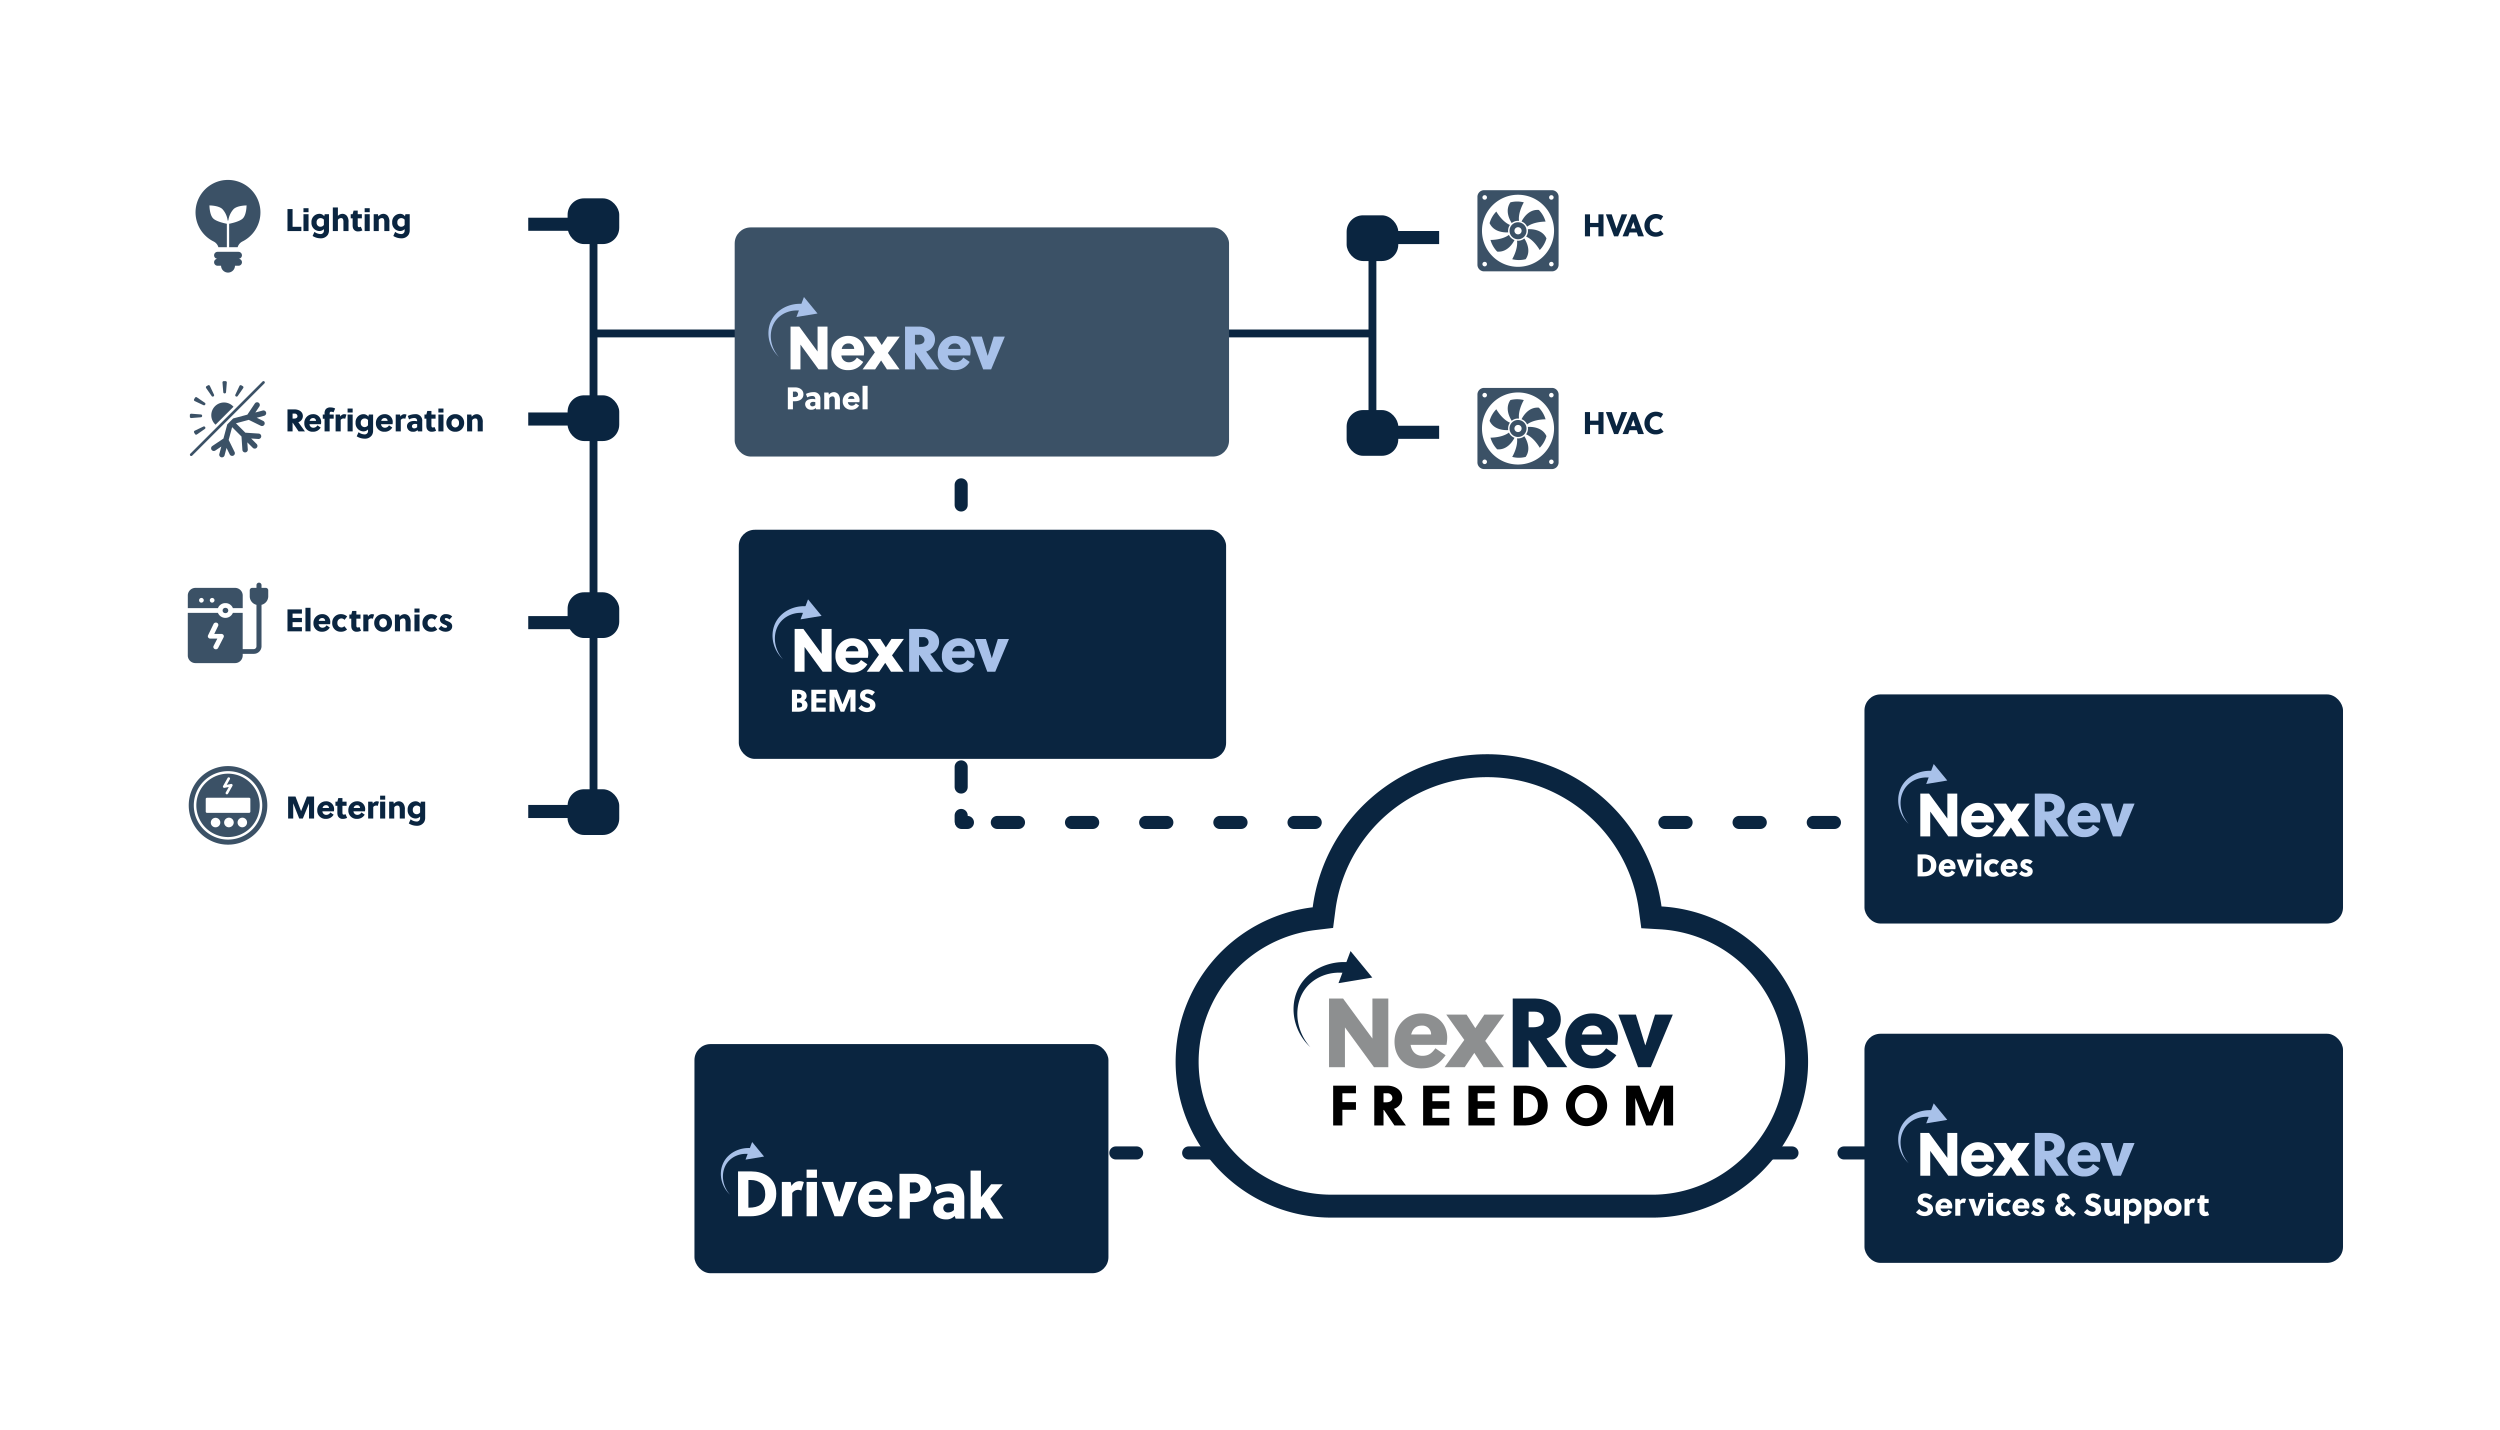 <svg xmlns="http://www.w3.org/2000/svg" xmlns:xlink="http://www.w3.org/1999/xlink" width="955.5" height="546.626" viewBox="0 0 955.5 546.626">
  <defs>
    <filter id="Rectangle_8972" x="0" y="222.181" width="261.891" height="176.865" filterUnits="userSpaceOnUse">
      <feOffset dx="3" dy="3" input="SourceAlpha"/>
      <feGaussianBlur stdDeviation="20" result="blur"/>
      <feFlood flood-color="#1d428a" flood-opacity="0.302"/>
      <feComposite operator="in" in2="blur"/>
      <feComposite in="SourceGraphic"/>
    </filter>
    <filter id="Rectangle_8973" x="490.038" y="2.256" width="261.891" height="176.865" filterUnits="userSpaceOnUse">
      <feOffset dx="3" dy="3" input="SourceAlpha"/>
      <feGaussianBlur stdDeviation="20" result="blur-2"/>
      <feFlood flood-color="#1d428a" flood-opacity="0.302"/>
      <feComposite operator="in" in2="blur-2"/>
      <feComposite in="SourceGraphic"/>
    </filter>
    <filter id="Rectangle_8974" x="490.038" y="77.82" width="261.891" height="176.865" filterUnits="userSpaceOnUse">
      <feOffset dx="3" dy="3" input="SourceAlpha"/>
      <feGaussianBlur stdDeviation="20" result="blur-3"/>
      <feFlood flood-color="#1d428a" flood-opacity="0.302"/>
      <feComposite operator="in" in2="blur-3"/>
      <feComposite in="SourceGraphic"/>
    </filter>
    <filter id="Rectangle_8975" x="0" y="152.256" width="261.891" height="176.865" filterUnits="userSpaceOnUse">
      <feOffset dx="3" dy="3" input="SourceAlpha"/>
      <feGaussianBlur stdDeviation="20" result="blur-4"/>
      <feFlood flood-color="#1d428a" flood-opacity="0.302"/>
      <feComposite operator="in" in2="blur-4"/>
      <feComposite in="SourceGraphic"/>
    </filter>
    <filter id="Rectangle_8976" x="0" y="75" width="261.891" height="176.865" filterUnits="userSpaceOnUse">
      <feOffset dx="3" dy="3" input="SourceAlpha"/>
      <feGaussianBlur stdDeviation="20" result="blur-5"/>
      <feFlood flood-color="#1d428a" flood-opacity="0.302"/>
      <feComposite operator="in" in2="blur-5"/>
      <feComposite in="SourceGraphic"/>
    </filter>
    <filter id="Rectangle_8977" x="0" y="0" width="261.891" height="176.865" filterUnits="userSpaceOnUse">
      <feOffset dx="3" dy="3" input="SourceAlpha"/>
      <feGaussianBlur stdDeviation="20" result="blur-6"/>
      <feFlood flood-color="#1d428a" flood-opacity="0.302"/>
      <feComposite operator="in" in2="blur-6"/>
      <feComposite in="SourceGraphic"/>
    </filter>
    <filter id="Path_28901" x="389.363" y="228.271" width="361.686" height="297.102" filterUnits="userSpaceOnUse">
      <feOffset dx="3" dy="3" input="SourceAlpha"/>
      <feGaussianBlur stdDeviation="20" result="blur-7"/>
      <feFlood flood-color="#1d428a" flood-opacity="0.302"/>
      <feComposite operator="in" in2="blur-7"/>
      <feComposite in="SourceGraphic"/>
    </filter>
    <filter id="Path_28902" x="398.115" y="237.023" width="344.177" height="279.586" filterUnits="userSpaceOnUse">
      <feOffset dx="3" dy="3" input="SourceAlpha"/>
      <feGaussianBlur stdDeviation="20" result="blur-8"/>
      <feFlood flood-color="#1d428a" flood-opacity="0.302"/>
      <feComposite operator="in" in2="blur-8"/>
      <feComposite in="SourceGraphic"/>
    </filter>
    <filter id="Rectangle_8978" x="205.421" y="339.051" width="278.222" height="207.575" filterUnits="userSpaceOnUse">
      <feOffset dx="3" dy="3" input="SourceAlpha"/>
      <feGaussianBlur stdDeviation="20" result="blur-9"/>
      <feFlood flood-color="#1d428a" flood-opacity="0.302"/>
      <feComposite operator="in" in2="blur-9"/>
      <feComposite in="SourceGraphic"/>
    </filter>
    <filter id="Rectangle_8979" x="652.602" y="335.104" width="302.898" height="207.575" filterUnits="userSpaceOnUse">
      <feOffset dx="3" dy="3" input="SourceAlpha"/>
      <feGaussianBlur stdDeviation="20" result="blur-10"/>
      <feFlood flood-color="#1d428a" flood-opacity="0.302"/>
      <feComposite operator="in" in2="blur-10"/>
      <feComposite in="SourceGraphic"/>
    </filter>
    <filter id="Rectangle_8980" x="652.602" y="205.404" width="302.898" height="207.575" filterUnits="userSpaceOnUse">
      <feOffset dx="3" dy="3" input="SourceAlpha"/>
      <feGaussianBlur stdDeviation="20" result="blur-11"/>
      <feFlood flood-color="#1d428a" flood-opacity="0.302"/>
      <feComposite operator="in" in2="blur-11"/>
      <feComposite in="SourceGraphic"/>
    </filter>
    <filter id="Rectangle_8981" x="222.372" y="142.483" width="306.248" height="207.575" filterUnits="userSpaceOnUse">
      <feOffset dx="3" dy="3" input="SourceAlpha"/>
      <feGaussianBlur stdDeviation="20" result="blur-12"/>
      <feFlood flood-color="#1d428a" flood-opacity="0.302"/>
      <feComposite operator="in" in2="blur-12"/>
      <feComposite in="SourceGraphic"/>
    </filter>
    <filter id="Rectangle_8982" x="220.805" y="26.916" width="308.944" height="207.575" filterUnits="userSpaceOnUse">
      <feOffset dx="3" dy="3" input="SourceAlpha"/>
      <feGaussianBlur stdDeviation="20" result="blur-13"/>
      <feFlood flood-color="#1d428a" flood-opacity="0.302"/>
      <feComposite operator="in" in2="blur-13"/>
      <feComposite in="SourceGraphic"/>
    </filter>
  </defs>
  <g id="Freedm_3" data-name="Freedm 3" transform="translate(-0.38 -0.15)">
    <g id="Lines" transform="translate(187.147 75.956)">
      <line id="Line_1033" data-name="Line 1033" x2="32.786" transform="translate(4.511 234.344)" fill="none" stroke="#0a2540" stroke-miterlimit="10" stroke-width="5"/>
      <line id="Line_1034" data-name="Line 1034" x2="32.786" transform="translate(0 162.164)" fill="none" stroke="#0a2540" stroke-miterlimit="10" stroke-width="5"/>
      <line id="Line_1035" data-name="Line 1035" x2="297.744" transform="translate(40.038 51.637)" fill="none" stroke="#0a2540" stroke-miterlimit="10" stroke-width="3"/>
      <g id="Group_17844" data-name="Group 17844" transform="translate(180.733 238.534)">
        <line id="Line_1036" data-name="Line 1036" x2="2.256" fill="none" stroke="#0a2540" stroke-linecap="round" stroke-miterlimit="10" stroke-width="5"/>
        <line id="Line_1037" data-name="Line 1037" x2="351.739" transform="translate(13.675)" fill="none" stroke="#0a2540" stroke-linecap="round" stroke-miterlimit="10" stroke-width="5" stroke-dasharray="0 0 0 0 8.1 20.25 0 0"/>
        <line id="Line_1038" data-name="Line 1038" x2="2.256" transform="translate(365.413)" fill="none" stroke="#0a2540" stroke-linecap="round" stroke-miterlimit="10" stroke-width="5"/>
      </g>
      <g id="Group_17845" data-name="Group 17845" transform="translate(180.592 70.771)">
        <line id="Line_1039" data-name="Line 1039" y1="2.256" transform="translate(0 165.085)" fill="none" stroke="#0a2540" stroke-linecap="round" stroke-miterlimit="10" stroke-width="5"/>
        <line id="Line_1040" data-name="Line 1040" y1="151.974" transform="translate(0 2.256)" fill="none" stroke="#0a2540" stroke-linecap="round" stroke-miterlimit="10" stroke-width="5" stroke-dasharray="0 0 0 0 7.7 19.25 0 0"/>
        <line id="Line_1041" data-name="Line 1041" y1="2.256" fill="none" stroke="#0a2540" stroke-linecap="round" stroke-miterlimit="10" stroke-width="5"/>
      </g>
      <g id="Group_17846" data-name="Group 17846" transform="translate(170.583 364.85)">
        <line id="Line_1042" data-name="Line 1042" x2="2.256" fill="none" stroke="#0a2540" stroke-linecap="round" stroke-miterlimit="10" stroke-width="8"/>
        <line id="Line_1043" data-name="Line 1043" x2="360.97" transform="translate(13.466)" fill="none" stroke="#0a2540" stroke-linecap="round" stroke-miterlimit="10" stroke-width="5" stroke-dasharray="0 0 0 0 7.95 19.88 0 0"/>
        <line id="Line_1044" data-name="Line 1044" x2="2.256" transform="translate(374.436)" fill="none" stroke="#0a2540" stroke-linecap="round" stroke-miterlimit="10" stroke-width="8"/>
      </g>
      <line id="Line_1045" data-name="Line 1045" y2="224.797" transform="translate(40.077 5.639)" fill="none" stroke="#0a2540" stroke-miterlimit="10" stroke-width="3"/>
      <line id="Line_1046" data-name="Line 1046" x2="32.786" transform="translate(0 84.344)" fill="none" stroke="#0a2540" stroke-miterlimit="10" stroke-width="5"/>
      <rect id="Rectangle_8966" data-name="Rectangle 8966" width="19.737" height="17.481" rx="6.28" transform="translate(49.906 243.327) rotate(180)" fill="#0a2540"/>
      <line id="Line_1047" data-name="Line 1047" x1="32.786" transform="translate(340.522 14.983)" fill="none" stroke="#0a2540" stroke-miterlimit="10" stroke-width="5"/>
      <line id="Line_1048" data-name="Line 1048" y2="86.278" transform="translate(337.782 8.177)" fill="none" stroke="#0a2540" stroke-miterlimit="10" stroke-width="3"/>
      <rect id="Rectangle_8967" data-name="Rectangle 8967" width="19.737" height="17.481" rx="6.28" transform="translate(327.914 6.485)" fill="#0a2540"/>
      <line id="Line_1049" data-name="Line 1049" x1="32.786" transform="translate(342.214 89.419)" fill="none" stroke="#0a2540" stroke-miterlimit="10" stroke-width="5"/>
      <rect id="Rectangle_8968" data-name="Rectangle 8968" width="19.737" height="17.481" rx="6.28" transform="translate(327.914 80.921)" fill="#0a2540"/>
      <rect id="Rectangle_8969" data-name="Rectangle 8969" width="19.737" height="17.481" rx="6.28" transform="translate(49.906 168.045) rotate(180)" fill="#0a2540"/>
      <rect id="Rectangle_8970" data-name="Rectangle 8970" width="19.737" height="17.481" rx="6.28" transform="translate(49.906 92.763) rotate(180)" fill="#0a2540"/>
      <line id="Line_1050" data-name="Line 1050" x2="32.786" transform="translate(0 9.908)" fill="none" stroke="#0a2540" stroke-miterlimit="10" stroke-width="5"/>
      <rect id="Rectangle_8971" data-name="Rectangle 8971" width="19.737" height="17.481" rx="6.28" transform="translate(49.906 17.481) rotate(180)" fill="#0a2540"/>
    </g>
    <g id="Box_L1" transform="translate(57.38 57.15)">
      <g transform="matrix(1, 0, 0, 1, -57, -57)" filter="url(#Rectangle_8972)">
        <rect id="Rectangle_8972-2" data-name="Rectangle 8972" width="141.891" height="56.865" rx="12" transform="translate(57 279.18)" fill="#fff"/>
      </g>
      <g transform="matrix(1, 0, 0, 1, -57, -57)" filter="url(#Rectangle_8973)">
        <rect id="Rectangle_8973-2" data-name="Rectangle 8973" width="141.891" height="56.865" rx="12" transform="translate(547.04 59.26)" fill="#fff"/>
      </g>
      <g transform="matrix(1, 0, 0, 1, -57, -57)" filter="url(#Rectangle_8974)">
        <rect id="Rectangle_8974-2" data-name="Rectangle 8974" width="141.891" height="56.865" rx="12" transform="translate(547.04 134.82)" fill="#fff"/>
      </g>
      <g transform="matrix(1, 0, 0, 1, -57, -57)" filter="url(#Rectangle_8975)">
        <rect id="Rectangle_8975-2" data-name="Rectangle 8975" width="141.891" height="56.865" rx="12" transform="translate(57 209.26)" fill="#fff"/>
      </g>
      <g transform="matrix(1, 0, 0, 1, -57, -57)" filter="url(#Rectangle_8976)">
        <rect id="Rectangle_8976-2" data-name="Rectangle 8976" width="141.891" height="56.865" rx="12" transform="translate(57 132)" fill="#fff"/>
      </g>
      <g transform="matrix(1, 0, 0, 1, -57, -57)" filter="url(#Rectangle_8977)">
        <rect id="Rectangle_8977-2" data-name="Rectangle 8977" width="141.891" height="56.865" rx="12" transform="translate(57 57)" fill="#fff"/>
      </g>
      <g id="Group_17847" data-name="Group 17847" transform="translate(389.363 228.271)">
        <g transform="matrix(1, 0, 0, 1, -446.36, -285.27)" filter="url(#Path_28901)">
          <path id="Path_28901-2" data-name="Path 28901" d="M933.512,520.123a59.511,59.511,0,0,1,56.024,59.413c0,31.709-26.65,59.515-59.532,59.515H807.365a59.514,59.514,0,0,1-7.162-118.6,67.25,67.25,0,0,1,133.314-.333Z" transform="translate(-301.49 -176.68)" fill="#0a2540"/>
        </g>
        <g transform="matrix(1, 0, 0, 1, -446.36, -285.27)" filter="url(#Path_28902)">
          <path id="Path_28902-2" data-name="Path 28902" d="M814.128,637.056A50.757,50.757,0,0,1,808,535.914l6.767-.812.88-6.756a58.494,58.494,0,0,1,115.951-.288l.964,7.156,7.212.417A50.756,50.756,0,0,1,987.547,586.3c0,26.87-22.776,50.758-50.774,50.758H814.133Z" transform="translate(-308.26 -183.45)" fill="#fff"/>
        </g>
      </g>
      <g transform="matrix(1, 0, 0, 1, -57, -57)" filter="url(#Rectangle_8978)">
        <rect id="Rectangle_8978-2" data-name="Rectangle 8978" width="158.222" height="87.575" rx="6.13" transform="translate(262.42 396.05)" fill="#0a2540"/>
      </g>
      <g id="Group_17852" data-name="Group 17852" transform="translate(218.515 379.472)">
        <g id="Group_17848" data-name="Group 17848">
          <path id="Path_28903" data-name="Path 28903" d="M456.434,736.6a9.753,9.753,0,0,0-2.78-.175,9.214,9.214,0,0,0-2.741.649,8.7,8.7,0,0,0-2.425,1.472,7.827,7.827,0,0,0-1.788,2.233,8.727,8.727,0,0,0-.919,2.78,9.7,9.7,0,0,0,.006,2.994,10.643,10.643,0,0,0,.9,2.9,10.939,10.939,0,0,0,1.714,2.571,11.231,11.231,0,0,1-1.974-2.425,10.982,10.982,0,0,1-1.224-2.927,10.523,10.523,0,0,1-.31-3.2,9.623,9.623,0,0,1,.733-3.2,9.239,9.239,0,0,1,1.833-2.8,10.224,10.224,0,0,1,2.7-2.019,11.648,11.648,0,0,1,6.643-1.207l-.367,2.357Z" transform="translate(-444.88 -731.868)" fill="#a8c1e9"/>
          <path id="Path_28904" data-name="Path 28904" d="M464.116,730.08l4.562,5.555-7.088,1.179Z" transform="translate(-452.167 -730.08)" fill="#a8c1e9"/>
        </g>
        <g id="Group_17851" data-name="Group 17851" transform="translate(6.558 10.556)">
          <g id="Group_17849" data-name="Group 17849">
            <path id="Path_28905" data-name="Path 28905" d="M456.51,750.02h5.143c4.455,0,9.474,2.3,9.474,8.492s-4.945,8.645-9.694,8.645h-4.917V750.02Zm3.964,13.855h.22c3.671,0,6.22-1.393,6.22-5.143,0-3.553-2.081-5.436-5.656-5.436h-.784V763.87Z" transform="translate(-456.51 -749.332)" fill="#fff"/>
            <path id="Path_28906" data-name="Path 28906" d="M489.909,758.481a3.546,3.546,0,0,1,2.961-1.861,4.65,4.65,0,0,1,1.759.344l-.981,3.282a2.654,2.654,0,0,0-1.246-.293,2.715,2.715,0,0,0-2.227,1.2v8.887H486.21V756.919h3.355l.344,1.568Z" transform="translate(-469.462 -752.21)" fill="#fff"/>
            <path id="Path_28907" data-name="Path 28907" d="M502.98,751.935V748.8h3.964v3.135Zm0,14.69V753.5h3.964v13.122Z" transform="translate(-476.775 -748.8)" fill="#fff"/>
            <path id="Path_28908" data-name="Path 28908" d="M526.735,757.14l-5.481,13.122h-3.181L513.15,757.14h4.382l2.329,7.635h.051l2.4-7.635h4.432Z" transform="translate(-481.21 -752.437)" fill="#fff"/>
            <path id="Path_28909" data-name="Path 28909" d="M544.542,770.329a6.367,6.367,0,0,1-6.682-6.66,6.755,6.755,0,0,1,6.711-7.049c3.818,0,6.434,2.543,6.434,6.045a12.216,12.216,0,0,1-.169,1.788h-8.961a2.935,2.935,0,0,0,2.938,2.741,3.644,3.644,0,0,0,3.259-1.884l2.543,1.737C549.025,769.251,547.407,770.329,544.542,770.329Zm2.447-8.47a2.156,2.156,0,0,0-2.3-2.2,2.588,2.588,0,0,0-2.667,2.2Z" transform="translate(-491.986 -752.21)" fill="#fff"/>
          </g>
          <g id="Group_17850" data-name="Group 17850" transform="translate(61.709 0.367)">
            <path id="Path_28910" data-name="Path 28910" d="M571.545,751.62c2.96,0,6.564,1.444,6.564,5.385s-3.575,5.436-6.564,5.436H569.9v6.316H565.94V751.62Zm-1.641,7.539h1.077c1.686,0,2.91-.536,2.91-2.081a2.174,2.174,0,0,0-2.447-2.177H569.9v4.258Z" transform="translate(-565.94 -750.396)" fill="#fff"/>
            <path id="Path_28911" data-name="Path 28911" d="M597.356,771.648l-.367-1.026a4.272,4.272,0,0,1-3.451,1.325c-2.447,0-4.748-1.568-4.748-4.235,0-3.18,3.011-4.184,5.679-4.184a9.9,9.9,0,0,1,2.25.271v-.1c0-1.517-.586-2.47-2.4-2.47a8.579,8.579,0,0,0-3.891,1.128l-1.026-2.718a13.262,13.262,0,0,1,5.8-1.393c3.6,0,5.481,2.132,5.481,5.555v7.861h-3.327Zm-.637-5.628a7.226,7.226,0,0,0-1.568-.22c-1.2,0-2.5.513-2.5,1.906a1.665,1.665,0,0,0,1.788,1.59,3.176,3.176,0,0,0,2.278-.953Z" transform="translate(-575.905 -753.287)" fill="#fff"/>
            <path id="Path_28912" data-name="Path 28912" d="M621.829,767.811l-2.763-4.506-.981,1.15v3.355H614.12V749.45h3.964v10.133h.028l3.868-4.895h4.432l-4.726,5.532,4.991,7.59h-4.85Z" transform="translate(-586.951 -749.45)" fill="#fff"/>
          </g>
        </g>
      </g>
      <g transform="matrix(1, 0, 0, 1, -57, -57)" filter="url(#Rectangle_8979)">
        <rect id="Rectangle_8979-2" data-name="Rectangle 8979" width="182.898" height="87.575" rx="6.13" transform="translate(709.6 392.1)" fill="#0a2540"/>
      </g>
      <g transform="matrix(1, 0, 0, 1, -57, -57)" filter="url(#Rectangle_8980)">
        <rect id="Rectangle_8980-2" data-name="Rectangle 8980" width="182.898" height="87.575" rx="6.13" transform="translate(709.6 262.4)" fill="#0a2540"/>
      </g>
    </g>
    <g id="icons" transform="translate(72.154 68.917)">
      <g id="Group_17854" data-name="Group 17854" transform="translate(492.902 3.926)">
        <path id="_526250968" d="M982.658,106.72a3.248,3.248,0,1,1-3.248,3.248,3.249,3.249,0,0,1,3.248-3.248Zm0,1.883a1.37,1.37,0,1,1-1.37,1.37,1.372,1.372,0,0,1,1.37-1.37Z" transform="translate(-967.145 -94.461)" fill="#3b5166" fill-rule="evenodd"/>
        <path id="_526251400" d="M960.192,84.98h25.957a2.539,2.539,0,0,1,2.532,2.532v25.957A2.539,2.539,0,0,1,986.149,116H960.192a2.539,2.539,0,0,1-2.532-2.532V87.512a2.539,2.539,0,0,1,2.532-2.532Zm12.981,1.742A13.771,13.771,0,1,1,959.4,100.493a13.768,13.768,0,0,1,13.771-13.771Zm12.744,25.641a.868.868,0,1,1-.868.868A.869.869,0,0,1,985.917,112.363Zm-25.483,0a.868.868,0,1,1-.868.868A.869.869,0,0,1,960.434,112.363Zm0-25.483a.868.868,0,1,1-.868.868A.869.869,0,0,1,960.434,86.88Zm25.483,0a.868.868,0,1,1-.868.868A.869.869,0,0,1,985.917,86.88Z" transform="translate(-957.66 -84.98)" fill="#3b5166" fill-rule="evenodd"/>
        <g id="Group_17853" data-name="Group 17853" transform="translate(4.641 4.321)">
          <path id="_526250776" d="M979.215,92.968c-2.2,3.124-.3,6.677.507,7.917a3.787,3.787,0,0,1,2.4-.857c.13,0,.254.006.378.017-.417-3.3,1.844-7.077,1.844-7.077a10.4,10.4,0,0,0-5.137,0Z" transform="translate(-971.252 -92.642)" fill="#3b5166" fill-rule="evenodd"/>
          <path id="_526250368" d="M994.163,98.361c-3.806-.344-5.932,3.079-6.6,4.4a3.824,3.824,0,0,1,2.12,1.991c2.65-2.013,7.055-1.94,7.055-1.94a10.4,10.4,0,0,0-2.566-4.449Z" transform="translate(-975.34 -95.126)" fill="#3b5166" fill-rule="evenodd"/>
          <path id="_526250128" d="M990.64,114.234c3.068,1.286,5.211,5.137,5.211,5.137a10.385,10.385,0,0,0,2.571-4.444c-1.607-3.474-5.633-3.6-7.111-3.519a3.6,3.6,0,0,1,.051.609,3.785,3.785,0,0,1-.716,2.222h0Z" transform="translate(-976.683 -100.82)" fill="#3b5166" fill-rule="evenodd"/>
          <path id="_526250512" d="M966.506,117.21a10.4,10.4,0,0,0,2.566,4.449c3.806.344,5.932-3.079,6.6-4.4a3.825,3.825,0,0,1-2.12-1.991c-2.65,2.013-7.055,1.94-7.055,1.94h0Z" transform="translate(-966.156 -102.51)" fill="#3b5166" fill-rule="evenodd"/>
          <path id="_526250248" d="M965.9,103.889c1.607,3.474,5.633,3.6,7.111,3.519a3.588,3.588,0,0,1-.051-.609,3.785,3.785,0,0,1,.716-2.222c-3.068-1.286-5.21-5.137-5.21-5.137a10.383,10.383,0,0,0-2.572,4.444Z" transform="translate(-965.89 -95.607)" fill="#3b5166" fill-rule="evenodd"/>
          <path id="_526250320" d="M983.074,118.55c.417,3.3-1.844,7.077-1.844,7.077a10.4,10.4,0,0,0,5.137,0c2.2-3.124.3-6.677-.508-7.917a3.786,3.786,0,0,1-2.4.857c-.13,0-.254-.006-.378-.017h0Z" transform="translate(-972.58 -103.574)" fill="#3b5166" fill-rule="evenodd"/>
        </g>
      </g>
      <g id="Group_17856" data-name="Group 17856" transform="translate(492.902 79.49)">
        <path id="_526250968-2" d="M982.658,240.72a3.248,3.248,0,1,1-3.248,3.248,3.249,3.249,0,0,1,3.248-3.248Zm0,1.883a1.37,1.37,0,1,1-1.37,1.37,1.372,1.372,0,0,1,1.37-1.37Z" transform="translate(-967.145 -228.461)" fill="#3b5166" fill-rule="evenodd"/>
        <path id="_526251400-2" d="M960.192,218.98h25.957a2.539,2.539,0,0,1,2.532,2.532v25.957A2.539,2.539,0,0,1,986.149,250H960.192a2.539,2.539,0,0,1-2.532-2.532V221.512a2.539,2.539,0,0,1,2.532-2.532Zm12.981,1.742A13.771,13.771,0,1,1,959.4,234.493a13.768,13.768,0,0,1,13.771-13.771Zm12.744,25.641a.868.868,0,1,1-.868.868A.869.869,0,0,1,985.917,246.363Zm-25.483,0a.868.868,0,1,1-.868.868A.869.869,0,0,1,960.434,246.363Zm0-25.483a.868.868,0,1,1-.868.868A.869.869,0,0,1,960.434,220.88Zm25.483,0a.868.868,0,1,1-.868.868A.869.869,0,0,1,985.917,220.88Z" transform="translate(-957.66 -218.98)" fill="#3b5166" fill-rule="evenodd"/>
        <g id="Group_17855" data-name="Group 17855" transform="translate(4.641 4.321)">
          <path id="_526250776-2" d="M979.215,226.968c-2.2,3.124-.3,6.677.507,7.917a3.787,3.787,0,0,1,2.4-.857c.13,0,.254.006.378.017-.417-3.3,1.844-7.077,1.844-7.077a10.4,10.4,0,0,0-5.137,0Z" transform="translate(-971.252 -226.642)" fill="#3b5166" fill-rule="evenodd"/>
          <path id="_526250368-2" d="M994.163,232.361c-3.806-.344-5.932,3.079-6.6,4.4a3.824,3.824,0,0,1,2.12,1.991c2.65-2.013,7.055-1.94,7.055-1.94a10.4,10.4,0,0,0-2.566-4.449Z" transform="translate(-975.34 -229.126)" fill="#3b5166" fill-rule="evenodd"/>
          <path id="_526250128-2" d="M990.64,248.234c3.068,1.286,5.211,5.137,5.211,5.137a10.385,10.385,0,0,0,2.571-4.444c-1.607-3.474-5.633-3.6-7.111-3.519a3.6,3.6,0,0,1,.051.609,3.785,3.785,0,0,1-.716,2.222h0Z" transform="translate(-976.683 -234.82)" fill="#3b5166" fill-rule="evenodd"/>
          <path id="_526250512-2" d="M966.506,251.21a10.4,10.4,0,0,0,2.566,4.449c3.806.344,5.932-3.079,6.6-4.4a3.824,3.824,0,0,1-2.12-1.991c-2.65,2.013-7.055,1.94-7.055,1.94h0Z" transform="translate(-966.156 -236.51)" fill="#3b5166" fill-rule="evenodd"/>
          <path id="_526250248-2" d="M965.9,237.889c1.607,3.474,5.633,3.6,7.111,3.519a3.588,3.588,0,0,1-.051-.609,3.785,3.785,0,0,1,.716-2.222c-3.068-1.286-5.21-5.137-5.21-5.137a10.383,10.383,0,0,0-2.572,4.444Z" transform="translate(-965.89 -229.607)" fill="#3b5166" fill-rule="evenodd"/>
          <path id="_526250320-2" d="M983.074,252.55c.417,3.3-1.844,7.077-1.844,7.077a10.4,10.4,0,0,0,5.137,0c2.2-3.124.3-6.677-.508-7.917a3.786,3.786,0,0,1-2.4.857c-.13,0-.254-.006-.378-.017h0Z" transform="translate(-972.58 -237.574)" fill="#3b5166" fill-rule="evenodd"/>
        </g>
      </g>
      <g id="Group_17860" data-name="Group 17860" transform="translate(422.62 294.729)">
        <g id="Group_17857" data-name="Group 17857" transform="translate(13.564 18.141)">
          <path id="Path_28913" data-name="Path 28913" d="M874.257,659.09l-11.1-15.226V659.09H857.08V632.84h5.363l11.216,15.3v-15.3h6.073v26.25Z" transform="translate(-857.08 -632.84)" fill="#8d8f90"/>
          <path id="Path_28914" data-name="Path 28914" d="M911.695,663.95c-5.961,0-10.235-4.088-10.235-10.2s4.427-10.8,10.274-10.8,9.863,3.9,9.863,9.265a17.914,17.914,0,0,1-.265,2.735H907.607c.412,2.509,2.024,4.2,4.5,4.2s3.677-1.088,4.985-2.887l3.9,2.662c-2.436,3.378-4.912,5.024-9.3,5.024Zm3.75-12.976a3.3,3.3,0,0,0-3.524-3.372c-2.363,0-3.564,1.387-4.088,3.372Z" transform="translate(-876.434 -637.249)" fill="#8d8f90"/>
          <path id="Path_28915" data-name="Path 28915" d="M950.92,653.795l7.162,10.049h-7.765l-3.564-5.476-3.677,5.476H935.39l7.539-10.427-6.9-9.677h7.765l3.338,5.177,3.451-5.177h7.613l-7.274,10.049Z" transform="translate(-891.23 -637.593)" fill="#8d8f90"/>
          <path id="Path_28916" data-name="Path 28916" d="M981.57,632.84h8.549c4.314,0,9.829,2.211,9.829,7.991,0,3.936-2.588,6.186-5.436,7.314,2.323,3.226,6.152,8.549,7.912,10.951H994.85l-6.936-10.24h-.265V659.1h-6.073v-26.25Zm6.073,10.991h1.613c2.436,0,4.241-.863,4.241-2.887,0-1.838-1.427-3.073-3.524-3.073h-2.323v5.961Z" transform="translate(-911.369 -632.84)" fill="#0a2540"/>
          <path id="Path_28917" data-name="Path 28917" d="M1027.415,663.95c-5.96,0-10.235-4.088-10.235-10.2s4.427-10.8,10.274-10.8,9.863,3.9,9.863,9.265a17.9,17.9,0,0,1-.265,2.735h-13.725c.412,2.509,2.024,4.2,4.5,4.2s3.677-1.088,4.985-2.887l3.9,2.662c-2.436,3.378-4.912,5.024-9.3,5.024Zm3.75-12.976a3.3,3.3,0,0,0-3.524-3.372c-2.363,0-3.564,1.387-4.088,3.372Z" transform="translate(-926.898 -637.249)" fill="#0a2540"/>
          <path id="Path_28918" data-name="Path 28918" d="M1073.979,643.74l-8.4,20.1H1060.7l-7.539-20.1h6.71l3.564,11.7h.073l3.677-11.7h6.784Z" transform="translate(-942.589 -637.593)" fill="#0a2540"/>
        </g>
        <g id="Group_17858" data-name="Group 17858">
          <path id="Path_28919" data-name="Path 28919" d="M854.09,612.543a17.493,17.493,0,0,0-5.064-.316,17.032,17.032,0,0,0-5,1.179,15.624,15.624,0,0,0-4.415,2.684,14.373,14.373,0,0,0-3.259,4.066,15.847,15.847,0,0,0-1.675,5.064,17.862,17.862,0,0,0,.011,5.453,19.225,19.225,0,0,0,1.641,5.3,20.16,20.16,0,0,0,3.118,4.68,20.082,20.082,0,0,1-5.825-9.761,19.32,19.32,0,0,1-.57-5.842,17.648,17.648,0,0,1,1.331-5.825,16.7,16.7,0,0,1,3.338-5.092,18.56,18.56,0,0,1,4.923-3.682,21.2,21.2,0,0,1,12.107-2.2l-.671,4.291Z" transform="translate(-833.026 -603.915)" fill="#0a2540"/>
          <path id="Path_28920" data-name="Path 28920" d="M868.087,600.67l8.318,10.122-12.925,2.148Z" transform="translate(-846.307 -600.67)" fill="#0a2540"/>
        </g>
        <g id="Group_17859" data-name="Group 17859" transform="translate(15.138 51.175)">
          <path id="Path_28921" data-name="Path 28921" d="M863.394,701.11v6H859.87V691.89h8.718v2.915h-5.194v3.389h5.194v2.915Z" transform="translate(-859.87 -691.625)"/>
          <path id="Path_28922" data-name="Path 28922" d="M887.74,691.89H892.7c2.5,0,5.7,1.28,5.7,4.63a4.473,4.473,0,0,1-3.152,4.241c1.348,1.872,3.564,4.957,4.59,6.35h-4.393l-4.021-5.932h-.152v5.932H887.74Zm3.524,6.372h.936c1.41,0,2.453-.5,2.453-1.675a1.823,1.823,0,0,0-2.041-1.782h-1.348v3.457Z" transform="translate(-872.024 -691.625)"/>
          <path id="Path_28923" data-name="Path 28923" d="M920.85,707.11V691.89h10v2.915h-6.479v3.023h6.479v2.915h-6.479V704.2h6.479v2.915h-10Z" transform="translate(-886.463 -691.625)"/>
          <path id="Path_28924" data-name="Path 28924" d="M951.56,707.11V691.89h10v2.915h-6.479v3.023h6.479v2.915h-6.479V704.2h6.479v2.915h-10Z" transform="translate(-899.855 -691.625)"/>
          <path id="Path_28925" data-name="Path 28925" d="M982.28,691.89h4.568c3.959,0,8.413,2.041,8.413,7.545s-4.393,7.675-8.611,7.675h-4.37V691.89Zm3.524,12.3h.2c3.259,0,5.521-1.241,5.521-4.568,0-3.152-1.85-4.827-5.024-4.827H985.8v9.389Z" transform="translate(-913.252 -691.625)"/>
          <path id="Path_28926" data-name="Path 28926" d="M1025.144,707.164a7.874,7.874,0,1,1,8.019-7.872A7.878,7.878,0,0,1,1025.144,707.164Zm0-12.694c-2.481,0-4.286,2.132-4.286,4.827s1.8,4.827,4.286,4.827,4.28-2.132,4.28-4.827S1027.62,694.471,1025.144,694.471Z" transform="translate(-928.445 -691.42)"/>
          <path id="Path_28927" data-name="Path 28927" d="M1068.6,707.11h-2.521l-4.15-10.523V707.11H1058.4V691.89h5.087l3.891,10.128,4.043-10.128h4.957v15.22h-3.519V696.678Z" transform="translate(-946.447 -691.625)"/>
        </g>
      </g>
      <path id="Path_28928" data-name="Path 28928" d="M105.243,108.16a1.331,1.331,0,1,1,0,2.662h-1.331a2.662,2.662,0,0,1-5.323,0H97.258a1.331,1.331,0,0,1,0-2.662,1.331,1.331,0,0,1,0-2.662h7.979a1.331,1.331,0,0,1,0,2.662ZM99.818,78.092a12.411,12.411,0,0,0-4.077,23.453,3.52,3.52,0,0,1,1.821,2.182H100.8V94.778c-1.122-.226-4.094-.9-5.233-2.047-1.421-1.421-1.421-4.968-1.421-4.968s3.547,0,4.968,1.421a7.973,7.973,0,0,1,2,4.37.353.353,0,0,1,.248,0,8.054,8.054,0,0,1,2-4.37c1.421-1.421,4.968-1.421,4.968-1.421s0,3.547-1.421,4.968c-1.139,1.139-4.105,1.821-5.233,2.047v8.949h3.248a3.612,3.612,0,0,1,1.861-2.2A12.411,12.411,0,0,0,99.812,78.1h0Z" transform="translate(-85.872 -78.017)" fill="#3b5166"/>
      <g id="Group_17861" data-name="Group 17861" transform="translate(0.789 76.885)">
        <path id="Path_28929" data-name="Path 28929" d="M101.14,237.351l6.852-6.852a4.8,4.8,0,0,0-3.62-1.63,4.865,4.865,0,0,0-4.861,4.861,4.8,4.8,0,0,0,1.63,3.62" transform="translate(-91.316 -220.688)" fill="#3b5166"/>
        <path id="Path_28930" data-name="Path 28930" d="M85.877,242.854l27.62-27.62a.51.51,0,0,0-.722-.722l-27.62,27.62a.514.514,0,0,0,0,.722.525.525,0,0,0,.722,0" transform="translate(-84.992 -214.36)" fill="#3b5166"/>
        <path id="Path_28931" data-name="Path 28931" d="M107.945,219.073h.017a.5.5,0,0,0,.491-.468l.3-3.682a.512.512,0,0,0-.513-.553h-.632a.5.5,0,0,0-.378.164.525.525,0,0,0-.135.389l.3,3.688a.515.515,0,0,0,.53.468Z" transform="translate(-94.625 -214.364)" fill="#3b5166"/>
        <path id="Path_28932" data-name="Path 28932" d="M85.544,238.122l3.665-.3a.511.511,0,0,0,.468-.513v-.051a.512.512,0,0,0-.474-.513l-3.671-.282a.525.525,0,0,0-.389.135.5.5,0,0,0-.164.378v.637a.508.508,0,0,0,.164.378.525.525,0,0,0,.389.135Z" transform="translate(-84.98 -223.996)" fill="#3b5166"/>
        <path id="Path_28933" data-name="Path 28933" d="M98.058,221.27a.5.5,0,0,0,.688.141l.017-.011a.511.511,0,0,0,.192-.654L97.376,217.4a.526.526,0,0,0-.31-.271.49.49,0,0,0-.406.045l-.547.316a.5.5,0,0,0-.242.333.517.517,0,0,0,.079.406l2.109,3.039Z" transform="translate(-89.723 -215.557)" fill="#3b5166"/>
        <path id="Path_28934" data-name="Path 28934" d="M92.029,245.323a.51.51,0,0,0-.665-.2l-3.316,1.59a.5.5,0,0,0-.265.31.512.512,0,0,0,.045.406l.321.553a.5.5,0,0,0,.333.242.517.517,0,0,0,.406-.079l3.023-2.1a.515.515,0,0,0,.152-.677l-.023-.045Z" transform="translate(-86.192 -227.751)" fill="#3b5166"/>
        <path id="Path_28935" data-name="Path 28935" d="M118.072,217.186a.5.5,0,0,0-.412-.045.526.526,0,0,0-.31.271l-1.579,3.344a.514.514,0,0,0,.22.671l.017.011a.505.505,0,0,0,.66-.158l2.109-3.039a.541.541,0,0,0,.079-.406.5.5,0,0,0-.242-.333l-.547-.316Z" transform="translate(-98.386 -215.562)" fill="#3b5166"/>
        <path id="Path_28936" data-name="Path 28936" d="M91.916,227.376,88.877,225.3a.532.532,0,0,0-.4-.079.5.5,0,0,0-.327.242l-.321.553a.512.512,0,0,0-.045.406.526.526,0,0,0,.271.31l3.333,1.568a.51.51,0,0,0,.66-.2l.028-.045a.509.509,0,0,0-.152-.677" transform="translate(-86.192 -219.092)" fill="#3b5166"/>
        <path id="Path_28937" data-name="Path 28937" d="M119.12,231.866l-2.842.761,1.528-2.289a1.034,1.034,0,0,0,.085-1.043,1.035,1.035,0,0,0-1.8-.113l-2.853,4.258-5.425,1.455-2.256,2.256-1.461,5.43-4.258,2.853a1.034,1.034,0,0,0,.316,1.861,1.066,1.066,0,0,0,.846-.141l2.284-1.528-.761,2.842a1.022,1.022,0,0,0,.265,1,1.033,1.033,0,0,0,1.731-.462l.761-2.842,1.212,2.464a1,1,0,0,0,.665.541.961.961,0,0,0,.727-.068,1.034,1.034,0,0,0,.468-1.387l-2.261-4.6,1.314-4.9,3.586,3.586.344,5.115a1.037,1.037,0,0,0,2.07-.147l-.186-2.741,2.081,2.081a1.037,1.037,0,1,0,1.466-1.466l-2.081-2.081,2.741.186a1.037,1.037,0,0,0,.147-2.07l-5.115-.344-3.586-3.586,4.9-1.314,4.6,2.261a1.12,1.12,0,0,0,.192.073,1.035,1.035,0,0,0,.722-1.929l-2.464-1.212,2.842-.761a1.045,1.045,0,0,0,.733-.733,1.025,1.025,0,0,0-.271-1,1.051,1.051,0,0,0-1-.271" transform="translate(-91.257 -220.616)" fill="#3b5166"/>
      </g>
      <g id="Group_17862" data-name="Group 17862" transform="translate(0.361 224.026)">
        <path id="Path_28938" data-name="Path 28938" d="M99.237,475.29a15.017,15.017,0,1,0,15.017,15.017A15.029,15.029,0,0,0,99.237,475.29Zm0,28.1a13.083,13.083,0,1,1,13.083-13.083A13.092,13.092,0,0,1,99.237,503.39Z" transform="translate(-84.22 -475.29)" fill="#3b5166"/>
        <path id="Path_28939" data-name="Path 28939" d="M101.483,480.44A12.113,12.113,0,1,0,113.6,492.553,12.115,12.115,0,0,0,101.483,480.44Zm-1.889,4.7,1.7-3.006a.5.5,0,1,1,.868.485L101,484.7l1.647-.338a.464.464,0,0,1,.485.192.528.528,0,0,1,.051.536l-1.7,3.006a.5.5,0,0,1-.434.243.421.421,0,0,1-.242-.051.487.487,0,0,1-.192-.677l1.162-2.081-1.647.338a.464.464,0,0,1-.485-.192A.449.449,0,0,1,99.594,485.137Zm-2.9,15.8a1.8,1.8,0,0,1-1.793-1.838,1.816,1.816,0,1,1,1.793,1.838Zm5.137,0a1.838,1.838,0,1,1,1.838-1.838A1.872,1.872,0,0,1,101.827,500.932Zm5.137,0a1.838,1.838,0,1,1,0-3.677,1.8,1.8,0,0,1,1.793,1.838A1.83,1.83,0,0,1,106.964,500.932Zm3.051-6.006a.484.484,0,0,1-.485.485H93.447a.485.485,0,0,1-.485-.485v-4.8a.456.456,0,0,1,.485-.485H109.53a.456.456,0,0,1,.485.485Z" transform="translate(-86.466 -477.536)" fill="#3b5166"/>
      </g>
      <g id="Group_17863" data-name="Group 17863" transform="translate(0 153.932)">
        <path id="Path_28940" data-name="Path 28940" d="M113.366,352.975h-1.607v-1.083a.966.966,0,0,0-1.929,0v1.083h-1.607a.934.934,0,0,0-.964.9v2.4a3.353,3.353,0,0,0,2.566,3.175v15.914a1.058,1.058,0,0,1-1.088,1.021h-4.173V362.522h-3.75a3.087,3.087,0,0,1-5.718,0H83.58v16.387a2.925,2.925,0,0,0,3.017,2.82h14.955a2.925,2.925,0,0,0,3.017-2.82v-.722h4.173a2.925,2.925,0,0,0,3.017-2.82V359.454a3.353,3.353,0,0,0,2.566-3.175v-2.4a.934.934,0,0,0-.964-.9ZM97.272,371.866l-2.1,4.077a.965.965,0,0,1-.868.508.994.994,0,0,1-.417-.09.875.875,0,0,1-.451-1.2l1.432-2.786H92.2a.981.981,0,0,1-.806-.412.852.852,0,0,1-.068-.857l2.1-4.336a1,1,0,0,1,1.274-.451.875.875,0,0,1,.479,1.19L93.7,370.569H96.4a.982.982,0,0,1,.818.423.845.845,0,0,1,.051.868h0Z" transform="translate(-83.58 -350.99)" fill="#3b5166"/>
        <path id="Path_28941" data-name="Path 28941" d="M97.97,360.34a3.017,3.017,0,0,1,2.859,1.923h3.75V357.34a2.925,2.925,0,0,0-3.017-2.82H86.607a2.925,2.925,0,0,0-3.017,2.82v4.923H95.105a3.011,3.011,0,0,1,2.859-1.923Zm-9.242-.18a.9.9,0,1,1,.964-.9A.934.934,0,0,1,88.727,360.159Zm4.105,0a.9.9,0,1,1,.964-.9A.934.934,0,0,1,92.832,360.159Z" transform="translate(-83.584 -352.529)" fill="#3b5166"/>
        <ellipse id="Ellipse_530" data-name="Ellipse 530" cx="1.088" cy="1.021" rx="1.088" ry="1.021" transform="translate(13.297 9.609)" fill="#3b5166"/>
      </g>
    </g>
    <g id="Editable_text" transform="translate(115.248 76.097)">
      <path id="Path_29353" data-name="Path 29353" d="M8.832-5.76V0h1.944V-8.4H8.04L5.808-2.808,3.66-8.4H.852V0H2.8V-5.808L5.088,0H6.48Zm9.408,4.3-1.248-.852a1.744,1.744,0,0,1-1.6.924,1.44,1.44,0,0,1-1.44-1.344h4.392a5.823,5.823,0,0,0,.084-.876,2.974,2.974,0,0,0-3.156-2.964A3.311,3.311,0,0,0,11.988-3.12,3.121,3.121,0,0,0,15.264.144,3.293,3.293,0,0,0,18.24-1.464ZM14.028-4.008a1.271,1.271,0,0,1,1.308-1.08,1.056,1.056,0,0,1,1.128,1.08Zm9.168-.84V-6.432H21.612v-1.38H20.028l-.36,1.38h-.732v1.584h.732v2.5a4.528,4.528,0,0,0,.084,1,1.918,1.918,0,0,0,1.992,1.5,3.549,3.549,0,0,0,1.656-.4l-.612-1.416a1.367,1.367,0,0,1-.7.18c-.276,0-.4-.168-.444-.432a3.033,3.033,0,0,1-.036-.576V-4.848ZM30.12-1.464l-1.248-.852a1.744,1.744,0,0,1-1.6.924,1.44,1.44,0,0,1-1.44-1.344h4.392a5.823,5.823,0,0,0,.084-.876,2.974,2.974,0,0,0-3.156-2.964A3.311,3.311,0,0,0,23.868-3.12,3.121,3.121,0,0,0,27.144.144,3.293,3.293,0,0,0,30.12-1.464ZM25.908-4.008a1.271,1.271,0,0,1,1.308-1.08,1.056,1.056,0,0,1,1.128,1.08Zm7.176-2.424H31.44V0h1.944V-4.356a1.331,1.331,0,0,1,1.092-.588,1.314,1.314,0,0,1,.612.144l.48-1.608a2.306,2.306,0,0,0-.864-.168,1.74,1.74,0,0,0-1.452.912ZM37.956,0V-6.432H36.012V0Zm0-7.2V-8.736H36.012V-7.2Zm1.512.768V0h1.944V-4.272a1.445,1.445,0,0,1,1.2-.672.777.777,0,0,1,.768.444,3.37,3.37,0,0,1,.144,1.236V0h1.944V-3.336a3.652,3.652,0,0,0-.576-2.388,2.2,2.2,0,0,0-1.656-.852,2.419,2.419,0,0,0-1.968.972L41.1-6.432Zm13.764,0H51.6l-.192.78a2.254,2.254,0,0,0-1.944-.924,3.049,3.049,0,0,0-2.928,3.264A3.084,3.084,0,0,0,49.452,0a2.414,2.414,0,0,0,1.836-.744v.516a1.253,1.253,0,0,1-1.368,1.38,3.823,3.823,0,0,1-2.244-.84l-.708,1.572a5.626,5.626,0,0,0,3.012.9A3.157,3.157,0,0,0,52.8,1.416,3.245,3.245,0,0,0,53.232-.3Zm-1.944,4.08a1.549,1.549,0,0,1-1.38.72,1.488,1.488,0,0,1-1.4-1.632,1.509,1.509,0,0,1,1.428-1.68,1.675,1.675,0,0,1,1.356.612Z" transform="translate(-5.6 236.883)" fill="#0a2540"/>
      <path id="Path_29354" data-name="Path 29354" d="M7.956,0V-8.4H6.012v3.276H2.8V-8.4H.852V0H2.8V-3.516H6.012V0Zm9.072-8.4H14.88L12.924-2.952h-.012L11.088-8.4H8.856L11.988,0h1.548ZM23.4,0,20.268-8.4H18.72L15.228,0h2.148L17.9-1.476h2.772L21.168,0ZM19.332-5.448h.012l.8,2.424h-1.68ZM30.756-7.656a4.811,4.811,0,0,0-2.712-.888A4.367,4.367,0,0,0,23.592-4.2,4.2,4.2,0,0,0,27.96.144a4.74,4.74,0,0,0,2.952-1.02l-1.1-1.392a2.618,2.618,0,0,1-1.764.732A2.367,2.367,0,0,1,25.656-4.2a2.5,2.5,0,0,1,2.4-2.664,2.773,2.773,0,0,1,1.764.708Z" transform="translate(490.038 14.383)" fill="#0a2540"/>
      <path id="Path_29355" data-name="Path 29355" d="M7.956,0V-8.4H6.012v3.276H2.8V-8.4H.852V0H2.8V-3.516H6.012V0Zm9.072-8.4H14.88L12.924-2.952h-.012L11.088-8.4H8.856L11.988,0h1.548ZM23.4,0,20.268-8.4H18.72L15.228,0h2.148L17.9-1.476h2.772L21.168,0ZM19.332-5.448h.012l.8,2.424h-1.68ZM30.756-7.656a4.811,4.811,0,0,0-2.712-.888A4.367,4.367,0,0,0,23.592-4.2,4.2,4.2,0,0,0,27.96.144a4.74,4.74,0,0,0,2.952-1.02l-1.1-1.392a2.618,2.618,0,0,1-1.764.732A2.367,2.367,0,0,1,25.656-4.2a2.5,2.5,0,0,1,2.4-2.664,2.773,2.773,0,0,1,1.764.708Z" transform="translate(490.038 89.947)" fill="#0a2540"/>
      <path id="Path_29352" data-name="Path 29352" d="M6.372,0V-1.608H2.8V-3.516H6.372V-5.124H2.8V-6.792H6.372V-8.4H.852V0ZM9.66-9H7.716V0H9.66Zm7.368,7.536L15.78-2.316a1.744,1.744,0,0,1-1.6.924,1.44,1.44,0,0,1-1.44-1.344h4.392a5.823,5.823,0,0,0,.084-.876,2.974,2.974,0,0,0-3.156-2.964A3.311,3.311,0,0,0,10.776-3.12,3.121,3.121,0,0,0,14.052.144,3.293,3.293,0,0,0,17.028-1.464ZM12.816-4.008a1.271,1.271,0,0,1,1.308-1.08,1.056,1.056,0,0,1,1.128,1.08Zm9.756,2.016a1.446,1.446,0,0,1-1.188.5A1.588,1.588,0,0,1,19.92-3.216a1.592,1.592,0,0,1,1.512-1.728,1.667,1.667,0,0,1,1.224.552L23.664-5.7a3.593,3.593,0,0,0-2.412-.876,3.217,3.217,0,0,0-3.3,3.36A3.16,3.16,0,0,0,21.2.144a3.344,3.344,0,0,0,2.424-.852Zm6.192-2.856V-6.432H27.18v-1.38H25.6l-.36,1.38H24.5v1.584h.732v2.5a4.528,4.528,0,0,0,.084,1,1.918,1.918,0,0,0,1.992,1.5,3.549,3.549,0,0,0,1.656-.4l-.612-1.416a1.367,1.367,0,0,1-.7.18c-.276,0-.4-.168-.444-.432A3.033,3.033,0,0,1,27.18-2.5V-4.848Zm2.712-1.584H29.832V0h1.944V-4.356a1.331,1.331,0,0,1,1.092-.588,1.314,1.314,0,0,1,.612.144l.48-1.608a2.306,2.306,0,0,0-.864-.168,1.74,1.74,0,0,0-1.452.912ZM37.4-6.576a3.283,3.283,0,0,0-3.4,3.36A3.283,3.283,0,0,0,37.4.144a3.283,3.283,0,0,0,3.4-3.36A3.283,3.283,0,0,0,37.4-6.576Zm1.428,3.36A1.534,1.534,0,0,1,37.4-1.488a1.534,1.534,0,0,1-1.428-1.728A1.534,1.534,0,0,1,37.4-4.944,1.534,1.534,0,0,1,38.832-3.216Zm3.084-3.216V0H43.86V-4.272a1.445,1.445,0,0,1,1.2-.672.777.777,0,0,1,.768.444,3.37,3.37,0,0,1,.144,1.236V0h1.944V-3.336a3.652,3.652,0,0,0-.576-2.388,2.2,2.2,0,0,0-1.656-.852,2.419,2.419,0,0,0-1.968.972l-.168-.828ZM51.324,0V-6.432H49.38V0Zm0-7.2V-8.736H49.38V-7.2ZM57.06-1.992a1.446,1.446,0,0,1-1.188.5,1.588,1.588,0,0,1-1.464-1.728A1.592,1.592,0,0,1,55.92-4.944a1.667,1.667,0,0,1,1.224.552L58.152-5.7a3.593,3.593,0,0,0-2.412-.876,3.217,3.217,0,0,0-3.3,3.36A3.16,3.16,0,0,0,55.692.144a3.343,3.343,0,0,0,2.424-.852ZM63.8-5.676a3.237,3.237,0,0,0-2.3-.9,2.125,2.125,0,0,0-2.376,1.992c0,1.116.8,1.572,1.548,1.908.624.288,1.2.48,1.2.9,0,.3-.444.42-.7.42a2.138,2.138,0,0,1-1.56-.792L58.56-1A3.885,3.885,0,0,0,61.284.144c1.272,0,2.52-.672,2.52-2.088,0-1.26-1.056-1.656-1.872-1.992-.516-.216-.948-.42-.948-.792,0-.228.276-.348.516-.348a1.852,1.852,0,0,1,1.26.552Z" transform="translate(-5.844 165.357)" fill="#0a2540"/>
      <path id="Path_29351" data-name="Path 29351" d="M.852,0H2.8V-3.276H2.88L5.1,0H7.524C6.96-.768,5.736-2.472,4.992-3.5a2.468,2.468,0,0,0,1.74-2.34C6.732-7.692,4.968-8.4,3.588-8.4H.852ZM2.8-6.792H3.54a1.008,1.008,0,0,1,1.128.984c0,.648-.576.924-1.356.924H2.8Zm10.74,5.328-1.248-.852a1.744,1.744,0,0,1-1.6.924,1.44,1.44,0,0,1-1.44-1.344h4.392a5.823,5.823,0,0,0,.084-.876,2.974,2.974,0,0,0-3.156-2.964A3.311,3.311,0,0,0,7.284-3.12,3.121,3.121,0,0,0,10.56.144,3.293,3.293,0,0,0,13.536-1.464ZM9.324-4.008a1.271,1.271,0,0,1,1.308-1.08,1.056,1.056,0,0,1,1.128,1.08Zm9.744-4.74a3.869,3.869,0,0,0-1.716-.4,2.275,2.275,0,0,0-1.836.624A2.505,2.505,0,0,0,15.024-6.8v.372H14.34v1.584h.684V0h1.944V-4.848h1.548V-6.432H16.968v-.276a1.31,1.31,0,0,1,.108-.6c.072-.132.2-.2.456-.2a1.82,1.82,0,0,1,.924.228Zm1.824,2.316H19.248V0h1.944V-4.356a1.331,1.331,0,0,1,1.092-.588A1.314,1.314,0,0,1,22.9-4.8l.48-1.608a2.306,2.306,0,0,0-.864-.168,1.74,1.74,0,0,0-1.452.912ZM25.764,0V-6.432H23.82V0Zm0-7.2V-8.736H23.82V-7.2Zm7.812.768H31.944l-.192.78a2.254,2.254,0,0,0-1.944-.924A3.049,3.049,0,0,0,26.88-3.312,3.084,3.084,0,0,0,29.8,0a2.414,2.414,0,0,0,1.836-.744v.516a1.253,1.253,0,0,1-1.368,1.38A3.823,3.823,0,0,1,28.02.312l-.708,1.572a5.626,5.626,0,0,0,3.012.9,3.157,3.157,0,0,0,2.82-1.368A3.245,3.245,0,0,0,33.576-.3Zm-1.944,4.08a1.549,1.549,0,0,1-1.38.72,1.488,1.488,0,0,1-1.4-1.632,1.509,1.509,0,0,1,1.428-1.68,1.675,1.675,0,0,1,1.356.612Zm9.264.888-1.248-.852a1.744,1.744,0,0,1-1.6.924,1.44,1.44,0,0,1-1.44-1.344H41a5.823,5.823,0,0,0,.084-.876,2.974,2.974,0,0,0-3.156-2.964A3.311,3.311,0,0,0,34.644-3.12,3.121,3.121,0,0,0,37.92.144,3.293,3.293,0,0,0,40.9-1.464ZM36.684-4.008a1.271,1.271,0,0,1,1.308-1.08,1.056,1.056,0,0,1,1.128,1.08ZM43.86-6.432H42.216V0H44.16V-4.356a1.331,1.331,0,0,1,1.092-.588,1.314,1.314,0,0,1,.612.144l.48-1.608a2.306,2.306,0,0,0-.864-.168,1.74,1.74,0,0,0-1.452.912ZM52.356,0V-3.852a2.461,2.461,0,0,0-2.688-2.724,6.489,6.489,0,0,0-2.844.684l.5,1.332a4.21,4.21,0,0,1,1.908-.552c.888,0,1.176.468,1.176,1.212v.048a4.956,4.956,0,0,0-1.1-.132c-1.308,0-2.784.492-2.784,2.052A2.16,2.16,0,0,0,48.852.144,2.093,2.093,0,0,0,50.544-.5l.18.5ZM50.412-1.62a1.551,1.551,0,0,1-1.116.468.817.817,0,0,1-.876-.78c0-.684.636-.936,1.224-.936a3.583,3.583,0,0,1,.768.108Zm7.044-3.228V-6.432H55.872v-1.38H54.288l-.36,1.38H53.2v1.584h.732v2.5a4.528,4.528,0,0,0,.084,1A1.918,1.918,0,0,0,56,.144a3.549,3.549,0,0,0,1.656-.4l-.612-1.416a1.367,1.367,0,0,1-.7.18c-.276,0-.4-.168-.444-.432a3.033,3.033,0,0,1-.036-.576V-4.848ZM60.468,0V-6.432H58.524V0Zm0-7.2V-8.736H58.524V-7.2Zm4.512.624a3.283,3.283,0,0,0-3.4,3.36,3.283,3.283,0,0,0,3.4,3.36,3.283,3.283,0,0,0,3.4-3.36A3.283,3.283,0,0,0,64.98-6.576Zm1.428,3.36A1.534,1.534,0,0,1,64.98-1.488a1.534,1.534,0,0,1-1.428-1.728A1.534,1.534,0,0,1,64.98-4.944,1.534,1.534,0,0,1,66.408-3.216Zm3.084-3.216V0h1.944V-4.272a1.445,1.445,0,0,1,1.2-.672A.777.777,0,0,1,73.4-4.5a3.37,3.37,0,0,1,.144,1.236V0h1.944V-3.336a3.652,3.652,0,0,0-.576-2.388,2.2,2.2,0,0,0-1.656-.852,2.419,2.419,0,0,0-1.968.972l-.168-.828Z" transform="translate(-5.844 88.927)" fill="#0a2540"/>
      <path id="Path_29350" data-name="Path 29350" d="M6.156,0V-1.608H2.8V-8.4H.852V0ZM8.9,0V-6.432H6.96V0Zm0-7.2V-8.736H6.96V-7.2Zm7.812.768H15.084l-.192.78a2.254,2.254,0,0,0-1.944-.924A3.049,3.049,0,0,0,10.02-3.312,3.084,3.084,0,0,0,12.936,0a2.414,2.414,0,0,0,1.836-.744v.516A1.253,1.253,0,0,1,13.4,1.152,3.823,3.823,0,0,1,11.16.312l-.708,1.572a5.626,5.626,0,0,0,3.012.9,3.157,3.157,0,0,0,2.82-1.368A3.245,3.245,0,0,0,16.716-.3Zm-1.944,4.08a1.549,1.549,0,0,1-1.38.72,1.488,1.488,0,0,1-1.4-1.632,1.509,1.509,0,0,1,1.428-1.68,1.675,1.675,0,0,1,1.356.612ZM20.124-9H18.18V0h1.944V-4.272a1.445,1.445,0,0,1,1.2-.672.777.777,0,0,1,.768.444,3.37,3.37,0,0,1,.144,1.236V0H24.18V-3.336A3.652,3.652,0,0,0,23.6-5.724a2.2,2.2,0,0,0-1.656-.852,2.433,2.433,0,0,0-1.824.8ZM29.28-4.848V-6.432H27.7v-1.38H26.112l-.36,1.38H25.02v1.584h.732v2.5a4.528,4.528,0,0,0,.084,1,1.918,1.918,0,0,0,1.992,1.5,3.549,3.549,0,0,0,1.656-.4l-.612-1.416a1.367,1.367,0,0,1-.7.18c-.276,0-.4-.168-.444-.432A3.033,3.033,0,0,1,27.7-2.5V-4.848ZM32.292,0V-6.432H30.348V0Zm0-7.2V-8.736H30.348V-7.2Zm1.512.768V0h1.944V-4.272a1.445,1.445,0,0,1,1.2-.672.777.777,0,0,1,.768.444,3.37,3.37,0,0,1,.144,1.236V0H39.8V-3.336a3.652,3.652,0,0,0-.576-2.388,2.2,2.2,0,0,0-1.656-.852A2.419,2.419,0,0,0,35.6-5.6l-.168-.828Zm13.764,0H45.936l-.192.78A2.254,2.254,0,0,0,43.8-6.576a3.049,3.049,0,0,0-2.928,3.264A3.084,3.084,0,0,0,43.788,0a2.414,2.414,0,0,0,1.836-.744v.516a1.253,1.253,0,0,1-1.368,1.38,3.823,3.823,0,0,1-2.244-.84L41.3,1.884a5.626,5.626,0,0,0,3.012.9,3.157,3.157,0,0,0,2.82-1.368A3.245,3.245,0,0,0,47.568-.3Zm-1.944,4.08a1.549,1.549,0,0,1-1.38.72,1.488,1.488,0,0,1-1.4-1.632,1.509,1.509,0,0,1,1.428-1.68,1.675,1.675,0,0,1,1.356.612Z" transform="translate(-5.844 12.354)" fill="#0a2540"/>
      <g id="Group_17864" data-name="Group 17864" transform="translate(610.623 345.756)">
        <path id="Path_28942" data-name="Path 28942" d="M1268.529,740.3l-6.919-9.491V740.3h-3.79V723.94h3.344l6.992,9.536V723.94h3.79V740.3h-3.412Z" transform="translate(-1249.372 -712.634)" fill="#fff"/>
        <path id="Path_28943" data-name="Path 28943" d="M1316.327,737l4.466,6.265h-4.838l-2.222-3.412-2.289,3.412h-4.793l4.7-6.5-4.3-6.034h4.838l2.081,3.226,2.148-3.226h4.748L1316.327,737Z" transform="translate(-1270.666 -715.599)" fill="#fff"/>
        <path id="Path_28944" data-name="Path 28944" d="M1335.43,723.936h5.329c2.69,0,6.124,1.382,6.124,4.979a4.8,4.8,0,0,1-3.389,4.556c1.449,2.007,3.835,5.329,4.934,6.823h-4.72l-4.325-6.383h-.164v6.383h-3.79V723.93Zm3.79,6.852h1c1.522,0,2.645-.536,2.645-1.8a1.966,1.966,0,0,0-2.2-1.917h-1.449Z" transform="translate(-1283.216 -712.629)" fill="#a8c1e9"/>
        <path id="Path_28945" data-name="Path 28945" d="M1364,743.324a6.083,6.083,0,0,1-6.383-6.361,6.449,6.449,0,0,1,6.406-6.733c3.649,0,6.147,2.43,6.147,5.774a11.1,11.1,0,0,1-.164,1.709h-8.554a2.805,2.805,0,0,0,2.808,2.617,3.467,3.467,0,0,0,3.107-1.8l2.431,1.658A6.421,6.421,0,0,1,1364,743.324Zm2.34-8.086a2.055,2.055,0,0,0-2.2-2.1,2.475,2.475,0,0,0-2.549,2.1Z" transform="translate(-1292.893 -715.377)" fill="#a8c1e9"/>
        <path id="Path_28946" data-name="Path 28946" d="M1393.035,730.74l-5.239,12.53h-3.039l-4.7-12.53h4.184l2.222,7.291h.045l2.289-7.291h4.229Z" transform="translate(-1302.679 -715.599)" fill="#a8c1e9"/>
        <path id="Path_28947" data-name="Path 28947" d="M1255.967,711.283a11.162,11.162,0,0,0-3.158-.2,10.443,10.443,0,0,0-3.113.733,9.585,9.585,0,0,0-2.752,1.675,8.9,8.9,0,0,0-2.03,2.538,9.817,9.817,0,0,0-1.043,3.158,11.091,11.091,0,0,0,.006,3.4,12.032,12.032,0,0,0,1.021,3.3,12.417,12.417,0,0,0,1.946,2.915,12.779,12.779,0,0,1-2.244-2.758,12.442,12.442,0,0,1-1.387-3.327,12.128,12.128,0,0,1-.355-3.643,11.146,11.146,0,0,1,.829-3.631,10.459,10.459,0,0,1,2.081-3.175,11.559,11.559,0,0,1,3.068-2.3,13.208,13.208,0,0,1,7.545-1.37l-.417,2.679Z" transform="translate(-1242.838 -705.909)" fill="#a8c1e9"/>
        <path id="Path_28948" data-name="Path 28948" d="M1264.69,703.89l5.188,6.31-8.058,1.336Z" transform="translate(-1251.116 -703.89)" fill="#a8c1e9"/>
        <path id="Path_28949" data-name="Path 28949" d="M1291.874,743.324a6.083,6.083,0,0,1-6.384-6.361,6.449,6.449,0,0,1,6.406-6.733c3.648,0,6.146,2.43,6.146,5.774a11.1,11.1,0,0,1-.163,1.709h-8.554a2.805,2.805,0,0,0,2.808,2.617,3.467,3.467,0,0,0,3.107-1.8l2.431,1.658A6.421,6.421,0,0,1,1291.874,743.324Zm2.34-8.086a2.055,2.055,0,0,0-2.2-2.1,2.475,2.475,0,0,0-2.549,2.1Z" transform="translate(-1261.438 -715.377)" fill="#fff"/>
      </g>
      <path id="Path_29359" data-name="Path 29359" d="M5.484-6.132,6.576-7.5A4.49,4.49,0,0,0,3.72-8.532c-1.4,0-2.832.756-2.832,2.352,0,1.62,1.164,2.148,2.28,2.568.756.276,1.536.54,1.536,1.2s-.588.924-1.176.924a2.846,2.846,0,0,1-2.04-1.068L.228-1.32A4.414,4.414,0,0,0,3.5.144c1.536,0,3.264-.792,3.264-2.592,0-1.836-1.452-2.388-2.64-2.8-.54-.192-1.3-.336-1.3-.948,0-.48.468-.72.912-.72A2.861,2.861,0,0,1,5.484-6.132ZM13.92-1.464l-1.248-.852a1.744,1.744,0,0,1-1.6.924,1.44,1.44,0,0,1-1.44-1.344h4.392a5.823,5.823,0,0,0,.084-.876,2.974,2.974,0,0,0-3.156-2.964A3.311,3.311,0,0,0,7.668-3.12,3.121,3.121,0,0,0,10.944.144,3.293,3.293,0,0,0,13.92-1.464ZM9.708-4.008a1.271,1.271,0,0,1,1.308-1.08,1.056,1.056,0,0,1,1.128,1.08Zm7.176-2.424H15.24V0h1.944V-4.356a1.331,1.331,0,0,1,1.092-.588,1.314,1.314,0,0,1,.612.144l.48-1.608a2.306,2.306,0,0,0-.864-.168,1.74,1.74,0,0,0-1.452.912Zm7.908,0L23.616-2.688h-.024l-1.14-3.744H20.3L22.716,0h1.56l2.688-6.432ZM29.712,0V-6.432H27.768V0Zm0-7.2V-8.736H27.768V-7.2Zm5.736,5.208a1.446,1.446,0,0,1-1.188.5A1.588,1.588,0,0,1,32.8-3.216a1.592,1.592,0,0,1,1.512-1.728,1.667,1.667,0,0,1,1.224.552L36.54-5.7a3.593,3.593,0,0,0-2.412-.876,3.217,3.217,0,0,0-3.3,3.36A3.16,3.16,0,0,0,34.08.144,3.344,3.344,0,0,0,36.5-.708Zm7.932.528-1.248-.852a1.744,1.744,0,0,1-1.6.924A1.44,1.44,0,0,1,39.1-2.736h4.392a5.823,5.823,0,0,0,.084-.876,2.974,2.974,0,0,0-3.156-2.964A3.311,3.311,0,0,0,37.128-3.12,3.121,3.121,0,0,0,40.4.144,3.293,3.293,0,0,0,43.38-1.464ZM39.168-4.008a1.271,1.271,0,0,1,1.308-1.08A1.056,1.056,0,0,1,41.6-4.008Zm10.2-1.668a3.237,3.237,0,0,0-2.3-.9,2.125,2.125,0,0,0-2.376,1.992c0,1.116.8,1.572,1.548,1.908.624.288,1.2.48,1.2.9,0,.3-.444.42-.7.42a2.138,2.138,0,0,1-1.56-.792L44.124-1A3.885,3.885,0,0,0,46.848.144c1.272,0,2.52-.672,2.52-2.088,0-1.26-1.056-1.656-1.872-1.992-.516-.216-.948-.42-.948-.792,0-.228.276-.348.516-.348a1.852,1.852,0,0,1,1.26.552ZM61.332-.84l-3.5-3.132L56.808-2.76,57.636-2a1.43,1.43,0,0,1-1.092.564A1.239,1.239,0,0,1,55.3-2.688a1.12,1.12,0,0,1,.528-.948l.288.252,1.032-1.2c-.96-.864-1.26-1.248-1.26-1.68a.7.7,0,0,1,.7-.7c.48,0,.7.4.768.84l1.728-.5a2.385,2.385,0,0,0-2.46-1.92,2.47,2.47,0,0,0-2.6,2.256A2.037,2.037,0,0,0,54.7-4.7a2.574,2.574,0,0,0-1.272,2.112A2.931,2.931,0,0,0,56.532.144a3,3,0,0,0,2.34-1.032L60.3.384Zm8.352-5.292L70.776-7.5A4.49,4.49,0,0,0,67.92-8.532c-1.4,0-2.832.756-2.832,2.352,0,1.62,1.164,2.148,2.28,2.568.756.276,1.536.54,1.536,1.2s-.588.924-1.176.924a2.846,2.846,0,0,1-2.04-1.068L64.428-1.32A4.414,4.414,0,0,0,67.7.144c1.536,0,3.264-.792,3.264-2.592,0-1.836-1.452-2.388-2.64-2.8-.54-.192-1.3-.336-1.3-.948,0-.48.468-.72.912-.72A2.861,2.861,0,0,1,69.684-6.132ZM78.216,0V-6.432H76.272V-2.16a1.445,1.445,0,0,1-1.2.672.777.777,0,0,1-.768-.444,3.37,3.37,0,0,1-.144-1.236V-6.432H72.216V-3.1a3.652,3.652,0,0,0,.576,2.388,2.2,2.2,0,0,0,1.656.852,2.419,2.419,0,0,0,1.968-.972L76.584,0Zm1.512-6.432V3h1.944V-.6A2.373,2.373,0,0,0,83.5.144a3.115,3.115,0,0,0,2.928-3.336,3.151,3.151,0,0,0-2.916-3.384,2.34,2.34,0,0,0-1.968.924l-.18-.78Zm1.944,2.22a1.55,1.55,0,0,1,1.38-.732,1.554,1.554,0,0,1,1.4,1.7,1.573,1.573,0,0,1-1.428,1.752,1.669,1.669,0,0,1-1.356-.6Zm5.868-2.22V3h1.944V-.6a2.373,2.373,0,0,0,1.824.744,3.115,3.115,0,0,0,2.928-3.336A3.151,3.151,0,0,0,91.32-6.576a2.34,2.34,0,0,0-1.968.924l-.18-.78Zm1.944,2.22a1.55,1.55,0,0,1,1.38-.732,1.554,1.554,0,0,1,1.4,1.7A1.573,1.573,0,0,1,90.84-1.488a1.669,1.669,0,0,1-1.356-.6Zm8.868-2.364a3.283,3.283,0,0,0-3.4,3.36,3.283,3.283,0,0,0,3.4,3.36,3.283,3.283,0,0,0,3.4-3.36A3.283,3.283,0,0,0,98.352-6.576Zm1.428,3.36a1.534,1.534,0,0,1-1.428,1.728,1.534,1.534,0,0,1-1.428-1.728,1.534,1.534,0,0,1,1.428-1.728A1.534,1.534,0,0,1,99.78-3.216Zm4.728-3.216h-1.644V0h1.944V-4.356a1.331,1.331,0,0,1,1.092-.588,1.314,1.314,0,0,1,.612.144l.48-1.608a2.306,2.306,0,0,0-.864-.168,1.74,1.74,0,0,0-1.452.912Zm7.584,1.584V-6.432h-1.584v-1.38h-1.584l-.36,1.38h-.732v1.584h.732v2.5a4.528,4.528,0,0,0,.084,1,1.918,1.918,0,0,0,1.992,1.5,3.549,3.549,0,0,0,1.656-.4l-.612-1.416a1.367,1.367,0,0,1-.7.18c-.276,0-.4-.168-.444-.432a3.033,3.033,0,0,1-.036-.576V-4.848Z" transform="translate(617.188 388.701)" fill="#fff"/>
      <g id="Group_17865" data-name="Group 17865" transform="translate(610.623 216.056)">
        <path id="Path_28950" data-name="Path 28950" d="M1268.529,510.3l-6.919-9.491V510.3h-3.79V493.94h3.344l6.992,9.536V493.94h3.79V510.3h-3.412Z" transform="translate(-1249.372 -482.634)" fill="#fff"/>
        <path id="Path_28951" data-name="Path 28951" d="M1316.327,507.005l4.466,6.265h-4.838l-2.222-3.412-2.289,3.412h-4.793l4.7-6.5-4.3-6.034h4.838l2.081,3.226,2.148-3.226h4.748Z" transform="translate(-1270.666 -485.599)" fill="#fff"/>
        <path id="Path_28952" data-name="Path 28952" d="M1335.43,493.936h5.329c2.69,0,6.124,1.382,6.124,4.979a4.8,4.8,0,0,1-3.389,4.556c1.449,2.008,3.835,5.329,4.934,6.823h-4.72l-4.325-6.383h-.164v6.383h-3.79V493.93Zm3.79,6.852h1c1.522,0,2.645-.536,2.645-1.8a1.966,1.966,0,0,0-2.2-1.917h-1.449Z" transform="translate(-1283.216 -482.629)" fill="#a8c1e9"/>
        <path id="Path_28953" data-name="Path 28953" d="M1364,513.324a6.083,6.083,0,0,1-6.383-6.361,6.449,6.449,0,0,1,6.406-6.733c3.649,0,6.147,2.43,6.147,5.774a11.1,11.1,0,0,1-.164,1.709h-8.554a2.805,2.805,0,0,0,2.808,2.617,3.467,3.467,0,0,0,3.107-1.8l2.431,1.658A6.421,6.421,0,0,1,1364,513.324Zm2.34-8.086a2.055,2.055,0,0,0-2.2-2.1,2.475,2.475,0,0,0-2.549,2.1Z" transform="translate(-1292.893 -485.377)" fill="#a8c1e9"/>
        <path id="Path_28954" data-name="Path 28954" d="M1393.035,500.74l-5.239,12.53h-3.039l-4.7-12.53h4.184l2.222,7.291h.045l2.289-7.291h4.229Z" transform="translate(-1302.679 -485.599)" fill="#a8c1e9"/>
        <path id="Path_28955" data-name="Path 28955" d="M1255.967,481.283a11.164,11.164,0,0,0-3.158-.2,10.441,10.441,0,0,0-3.113.733,9.586,9.586,0,0,0-2.752,1.675,8.9,8.9,0,0,0-2.03,2.538,9.816,9.816,0,0,0-1.043,3.158,11.091,11.091,0,0,0,.006,3.4,12.033,12.033,0,0,0,1.021,3.3,12.416,12.416,0,0,0,1.946,2.915,12.777,12.777,0,0,1-2.244-2.758,12.443,12.443,0,0,1-1.387-3.327,12.128,12.128,0,0,1-.355-3.643,11.148,11.148,0,0,1,.829-3.632,10.459,10.459,0,0,1,2.081-3.175,11.562,11.562,0,0,1,3.068-2.3,13.208,13.208,0,0,1,7.545-1.37l-.417,2.679Z" transform="translate(-1242.838 -475.909)" fill="#a8c1e9"/>
        <path id="Path_28956" data-name="Path 28956" d="M1264.69,473.89l5.188,6.31-8.058,1.337Z" transform="translate(-1251.116 -473.89)" fill="#a8c1e9"/>
        <path id="Path_28957" data-name="Path 28957" d="M1291.874,513.324a6.083,6.083,0,0,1-6.384-6.361,6.449,6.449,0,0,1,6.406-6.733c3.648,0,6.146,2.43,6.146,5.774a11.1,11.1,0,0,1-.163,1.709h-8.554a2.805,2.805,0,0,0,2.808,2.617,3.467,3.467,0,0,0,3.107-1.8l2.431,1.658A6.421,6.421,0,0,1,1291.874,513.324Zm2.34-8.086a2.055,2.055,0,0,0-2.2-2.1,2.475,2.475,0,0,0-2.549,2.1Z" transform="translate(-1261.438 -485.377)" fill="#fff"/>
      </g>
      <path id="Path_29358" data-name="Path 29358" d="M.852,0H3.264C5.592,0,8.016-1.128,8.016-4.236c0-3.036-2.46-4.164-4.644-4.164H.852ZM2.8-6.792H3.18A2.459,2.459,0,0,1,5.952-4.128c0,1.836-1.248,2.52-3.048,2.52H2.8ZM15.168-1.464,13.92-2.316a1.744,1.744,0,0,1-1.6.924,1.44,1.44,0,0,1-1.44-1.344h4.392a5.823,5.823,0,0,0,.084-.876A2.974,2.974,0,0,0,12.2-6.576,3.311,3.311,0,0,0,8.916-3.12,3.121,3.121,0,0,0,12.192.144,3.293,3.293,0,0,0,15.168-1.464ZM10.956-4.008a1.271,1.271,0,0,1,1.308-1.08,1.056,1.056,0,0,1,1.128,1.08Zm9.312-2.424L19.092-2.688h-.024l-1.14-3.744H15.78L18.192,0h1.56L22.44-6.432ZM25.188,0V-6.432H23.244V0Zm0-7.2V-8.736H23.244V-7.2Zm5.736,5.208a1.446,1.446,0,0,1-1.188.5,1.588,1.588,0,0,1-1.464-1.728,1.592,1.592,0,0,1,1.512-1.728,1.667,1.667,0,0,1,1.224.552L32.016-5.7A3.593,3.593,0,0,0,29.6-6.576a3.217,3.217,0,0,0-3.3,3.36A3.16,3.16,0,0,0,29.556.144,3.343,3.343,0,0,0,31.98-.708Zm7.932.528-1.248-.852a1.744,1.744,0,0,1-1.6.924,1.44,1.44,0,0,1-1.44-1.344h4.392a5.823,5.823,0,0,0,.084-.876,2.974,2.974,0,0,0-3.156-2.964A3.311,3.311,0,0,0,32.6-3.12,3.121,3.121,0,0,0,35.88.144,3.293,3.293,0,0,0,38.856-1.464ZM34.644-4.008a1.271,1.271,0,0,1,1.308-1.08,1.056,1.056,0,0,1,1.128,1.08Zm10.2-1.668a3.237,3.237,0,0,0-2.3-.9,2.125,2.125,0,0,0-2.376,1.992c0,1.116.8,1.572,1.548,1.908.624.288,1.2.48,1.2.9,0,.3-.444.42-.7.42a2.138,2.138,0,0,1-1.56-.792L39.6-1A3.885,3.885,0,0,0,42.324.144c1.272,0,2.52-.672,2.52-2.088,0-1.26-1.056-1.656-1.872-1.992-.516-.216-.948-.42-.948-.792,0-.228.276-.348.516-.348a1.852,1.852,0,0,1,1.26.552Z" transform="translate(617.188 259.002)" fill="#fff"/>
      <g transform="matrix(1, 0, 0, 1, -114.87, -75.95)" filter="url(#Rectangle_8981)">
        <rect id="Rectangle_8981-2" data-name="Rectangle 8981" width="186.248" height="87.575" rx="6.13" transform="translate(279.37 199.48)" fill="#0a2540"/>
      </g>
      <g id="Group_17866" data-name="Group 17866" transform="translate(180.394 153.13)">
        <path id="Path_28958" data-name="Path 28958" d="M505.589,398.715l-6.919-9.491v9.491H494.88V382.35h3.344l6.993,9.536V382.35h3.789v16.365h-3.412Z" transform="translate(-486.432 -371.044)" fill="#fff"/>
        <path id="Path_28959" data-name="Path 28959" d="M553.387,395.415l4.466,6.265h-4.838l-2.222-3.412-2.29,3.412H543.71l4.7-6.5-4.3-6.034h4.838l2.081,3.226,2.148-3.226h4.748Z" transform="translate(-507.726 -374.009)" fill="#fff"/>
        <path id="Path_28960" data-name="Path 28960" d="M572.49,382.346h5.329c2.69,0,6.124,1.382,6.124,4.979a4.8,4.8,0,0,1-3.389,4.556c1.449,2.008,3.835,5.329,4.934,6.823h-4.72l-4.325-6.383h-.164V398.7H572.49V382.34Zm3.789,6.852h1c1.523,0,2.645-.536,2.645-1.8a1.966,1.966,0,0,0-2.2-1.917h-1.449Z" transform="translate(-520.276 -371.039)" fill="#a8c1e9"/>
        <path id="Path_28961" data-name="Path 28961" d="M601.063,401.744a6.083,6.083,0,0,1-6.384-6.361,6.449,6.449,0,0,1,6.406-6.733c3.648,0,6.147,2.43,6.147,5.774a11.111,11.111,0,0,1-.164,1.709h-8.555a2.805,2.805,0,0,0,2.808,2.617,3.467,3.467,0,0,0,3.107-1.8l2.43,1.658A6.42,6.42,0,0,1,601.063,401.744Zm2.34-8.086a2.055,2.055,0,0,0-2.2-2.1,2.475,2.475,0,0,0-2.549,2.1Z" transform="translate(-529.953 -373.791)" fill="#a8c1e9"/>
        <path id="Path_28962" data-name="Path 28962" d="M630.1,389.15l-5.239,12.53h-3.039l-4.7-12.53H621.3l2.222,7.291h.045l2.289-7.291h4.229Z" transform="translate(-539.739 -374.009)" fill="#a8c1e9"/>
        <path id="Path_28963" data-name="Path 28963" d="M493.027,369.7a11.166,11.166,0,0,0-3.158-.2,10.443,10.443,0,0,0-3.113.733A9.582,9.582,0,0,0,484,371.914a8.9,8.9,0,0,0-2.03,2.538,9.827,9.827,0,0,0-1.043,3.158,11.092,11.092,0,0,0,.006,3.4,12.035,12.035,0,0,0,1.021,3.3,12.412,12.412,0,0,0,1.946,2.915,12.78,12.78,0,0,1-2.244-2.758,12.438,12.438,0,0,1-1.387-3.327,12.131,12.131,0,0,1-.355-3.643,11.152,11.152,0,0,1,.829-3.632,10.459,10.459,0,0,1,2.081-3.175,11.559,11.559,0,0,1,3.068-2.3,13.209,13.209,0,0,1,7.545-1.37l-.417,2.679Z" transform="translate(-479.898 -364.324)" fill="#a8c1e9"/>
        <path id="Path_28964" data-name="Path 28964" d="M501.75,362.3l5.182,6.31-8.053,1.336Z" transform="translate(-488.176 -362.3)" fill="#a8c1e9"/>
        <path id="Path_28965" data-name="Path 28965" d="M528.933,401.744a6.083,6.083,0,0,1-6.383-6.361,6.449,6.449,0,0,1,6.406-6.733c3.648,0,6.147,2.43,6.147,5.774a11.112,11.112,0,0,1-.164,1.709h-8.555a2.805,2.805,0,0,0,2.808,2.617,3.467,3.467,0,0,0,3.107-1.8l2.43,1.658A6.42,6.42,0,0,1,528.933,401.744Zm2.34-8.086a2.055,2.055,0,0,0-2.2-2.1,2.475,2.475,0,0,0-2.549,2.1Z" transform="translate(-498.498 -373.791)" fill="#fff"/>
      </g>
      <path id="Path_29357" data-name="Path 29357" d="M.852,0h2.2A6.007,6.007,0,0,0,5.256-.336a2.374,2.374,0,0,0,1.56-2.2A2.018,2.018,0,0,0,5.5-4.416a1.73,1.73,0,0,0,.96-1.56A2.166,2.166,0,0,0,5.436-7.86,4.269,4.269,0,0,0,3.144-8.4H.852Zm3.9-2.5a.743.743,0,0,1-.408.732A2.921,2.921,0,0,1,3.1-1.6H2.8v-1.92h.8C4.356-3.516,4.752-3.132,4.752-2.5ZM2.8-6.8h.24a2.168,2.168,0,0,1,1.176.192.8.8,0,0,1,.3.7c0,.576-.48.864-1.368.864H2.8ZM13.776,0V-1.608H10.2V-3.516h3.576V-5.124H10.2V-6.792h3.576V-8.4H8.256V0ZM23.2-5.76V0H25.14V-8.4H22.4L20.172-2.808,18.024-8.4H15.216V0H17.16V-5.808L19.452,0h1.392Zm8.28-.372L32.568-7.5a4.49,4.49,0,0,0-2.856-1.032c-1.4,0-2.832.756-2.832,2.352,0,1.62,1.164,2.148,2.28,2.568.756.276,1.536.54,1.536,1.2s-.588.924-1.176.924a2.846,2.846,0,0,1-2.04-1.068L26.22-1.32A4.414,4.414,0,0,0,29.5.144c1.536,0,3.264-.792,3.264-2.592,0-1.836-1.452-2.388-2.64-2.8-.54-.192-1.3-.336-1.3-.948,0-.48.468-.72.912-.72A2.861,2.861,0,0,1,31.476-6.132Z" transform="translate(186.959 196.075)" fill="#fff"/>
      <g transform="matrix(1, 0, 0, 1, -114.87, -75.95)" filter="url(#Rectangle_8982)">
        <rect id="Rectangle_8982-2" data-name="Rectangle 8982" width="188.944" height="87.575" rx="6.13" transform="translate(277.8 83.92)" fill="#3b5166"/>
      </g>
      <g id="Group_17867" data-name="Group 17867" transform="translate(178.826 37.568)">
        <path id="Path_28966" data-name="Path 28966" d="M502.809,193.785l-6.919-9.491v9.491H492.1V177.42h3.344l6.992,9.536V177.42h3.789v16.365h-3.412Z" transform="translate(-483.651 -166.114)" fill="#fff"/>
        <path id="Path_28967" data-name="Path 28967" d="M550.607,190.475l4.466,6.265h-4.838l-2.222-3.412-2.289,3.412H540.93l4.7-6.5-4.3-6.034h4.838l2.081,3.226,2.148-3.226h4.748Z" transform="translate(-504.946 -169.075)" fill="#fff"/>
        <path id="Path_28968" data-name="Path 28968" d="M569.71,177.416h5.329c2.69,0,6.124,1.382,6.124,4.979a4.8,4.8,0,0,1-3.389,4.556c1.449,2.008,3.835,5.329,4.934,6.823h-4.72l-4.325-6.383H573.5v6.383H569.71V177.41Zm3.789,6.852h1c1.523,0,2.645-.536,2.645-1.8a1.966,1.966,0,0,0-2.2-1.917H573.5Z" transform="translate(-517.497 -166.109)" fill="#a8c1e9"/>
        <path id="Path_28969" data-name="Path 28969" d="M598.283,196.8a6.083,6.083,0,0,1-6.383-6.361,6.449,6.449,0,0,1,6.406-6.733c3.648,0,6.147,2.43,6.147,5.774a11.1,11.1,0,0,1-.164,1.709h-8.554a2.805,2.805,0,0,0,2.808,2.617,3.467,3.467,0,0,0,3.107-1.8l2.43,1.658A6.421,6.421,0,0,1,598.283,196.8Zm2.34-8.086a2.055,2.055,0,0,0-2.2-2.1,2.475,2.475,0,0,0-2.549,2.1Z" transform="translate(-527.173 -168.857)" fill="#a8c1e9"/>
        <path id="Path_28970" data-name="Path 28970" d="M627.315,184.21l-5.239,12.53h-3.039l-4.7-12.53h4.184l2.222,7.291h.045l2.29-7.291h4.229Z" transform="translate(-536.959 -169.075)" fill="#a8c1e9"/>
        <path id="Path_28971" data-name="Path 28971" d="M490.247,164.763a11.165,11.165,0,0,0-3.158-.2,10.442,10.442,0,0,0-3.113.733,9.583,9.583,0,0,0-2.752,1.675,8.9,8.9,0,0,0-2.03,2.538,9.825,9.825,0,0,0-1.043,3.158,11.091,11.091,0,0,0,.006,3.4,12.032,12.032,0,0,0,1.021,3.3,12.413,12.413,0,0,0,1.945,2.915,12.782,12.782,0,0,1-2.244-2.758,12.436,12.436,0,0,1-1.387-3.327,12.129,12.129,0,0,1-.355-3.643,11.152,11.152,0,0,1,.829-3.632,10.458,10.458,0,0,1,2.081-3.175,11.556,11.556,0,0,1,3.068-2.3,13.209,13.209,0,0,1,7.545-1.37l-.417,2.679Z" transform="translate(-477.118 -159.389)" fill="#a8c1e9"/>
        <path id="Path_28972" data-name="Path 28972" d="M498.97,157.37l5.188,6.31-8.058,1.336Z" transform="translate(-485.396 -157.37)" fill="#a8c1e9"/>
        <path id="Path_28973" data-name="Path 28973" d="M526.153,196.8a6.083,6.083,0,0,1-6.383-6.361,6.449,6.449,0,0,1,6.406-6.733c3.648,0,6.147,2.43,6.147,5.774a11.1,11.1,0,0,1-.164,1.709H523.6a2.805,2.805,0,0,0,2.808,2.617,3.467,3.467,0,0,0,3.107-1.8l2.431,1.658A6.421,6.421,0,0,1,526.153,196.8Zm2.34-8.086a2.055,2.055,0,0,0-2.2-2.1,2.475,2.475,0,0,0-2.549,2.1Z" transform="translate(-495.718 -168.857)" fill="#fff"/>
      </g>
      <path id="Path_29356" data-name="Path 29356" d="M.852-8.4V0H2.8V-3.1h.8C5.064-3.1,6.816-3.8,6.816-5.76,6.816-7.692,5.052-8.4,3.6-8.4ZM2.8-6.792h.756a1.066,1.066,0,0,1,1.2,1.068c0,.756-.6,1.02-1.428,1.02H2.8ZM13.3,0V-3.852a2.461,2.461,0,0,0-2.688-2.724,6.489,6.489,0,0,0-2.844.684l.5,1.332a4.21,4.21,0,0,1,1.908-.552c.888,0,1.176.468,1.176,1.212v.048a4.956,4.956,0,0,0-1.1-.132c-1.308,0-2.784.492-2.784,2.052A2.16,2.16,0,0,0,9.792.144,2.093,2.093,0,0,0,11.484-.5l.18.5ZM11.352-1.62a1.551,1.551,0,0,1-1.116.468.817.817,0,0,1-.876-.78c0-.684.636-.936,1.224-.936a3.583,3.583,0,0,1,.768.108ZM14.76-6.432V0H16.7V-4.272a1.445,1.445,0,0,1,1.2-.672.777.777,0,0,1,.768.444,3.37,3.37,0,0,1,.144,1.236V0H20.76V-3.336a3.652,3.652,0,0,0-.576-2.388,2.2,2.2,0,0,0-1.656-.852A2.419,2.419,0,0,0,16.56-5.6l-.168-.828ZM28.08-1.464l-1.248-.852a1.744,1.744,0,0,1-1.6.924A1.44,1.44,0,0,1,23.8-2.736h4.392a5.823,5.823,0,0,0,.084-.876,2.974,2.974,0,0,0-3.156-2.964A3.311,3.311,0,0,0,21.828-3.12,3.121,3.121,0,0,0,25.1.144,3.293,3.293,0,0,0,28.08-1.464ZM23.868-4.008a1.271,1.271,0,0,1,1.308-1.08A1.056,1.056,0,0,1,26.3-4.008ZM31.344-9H29.4V0h1.944Z" transform="translate(185.391 80.508)" fill="#fff"/>
    </g>
  </g>
</svg>

